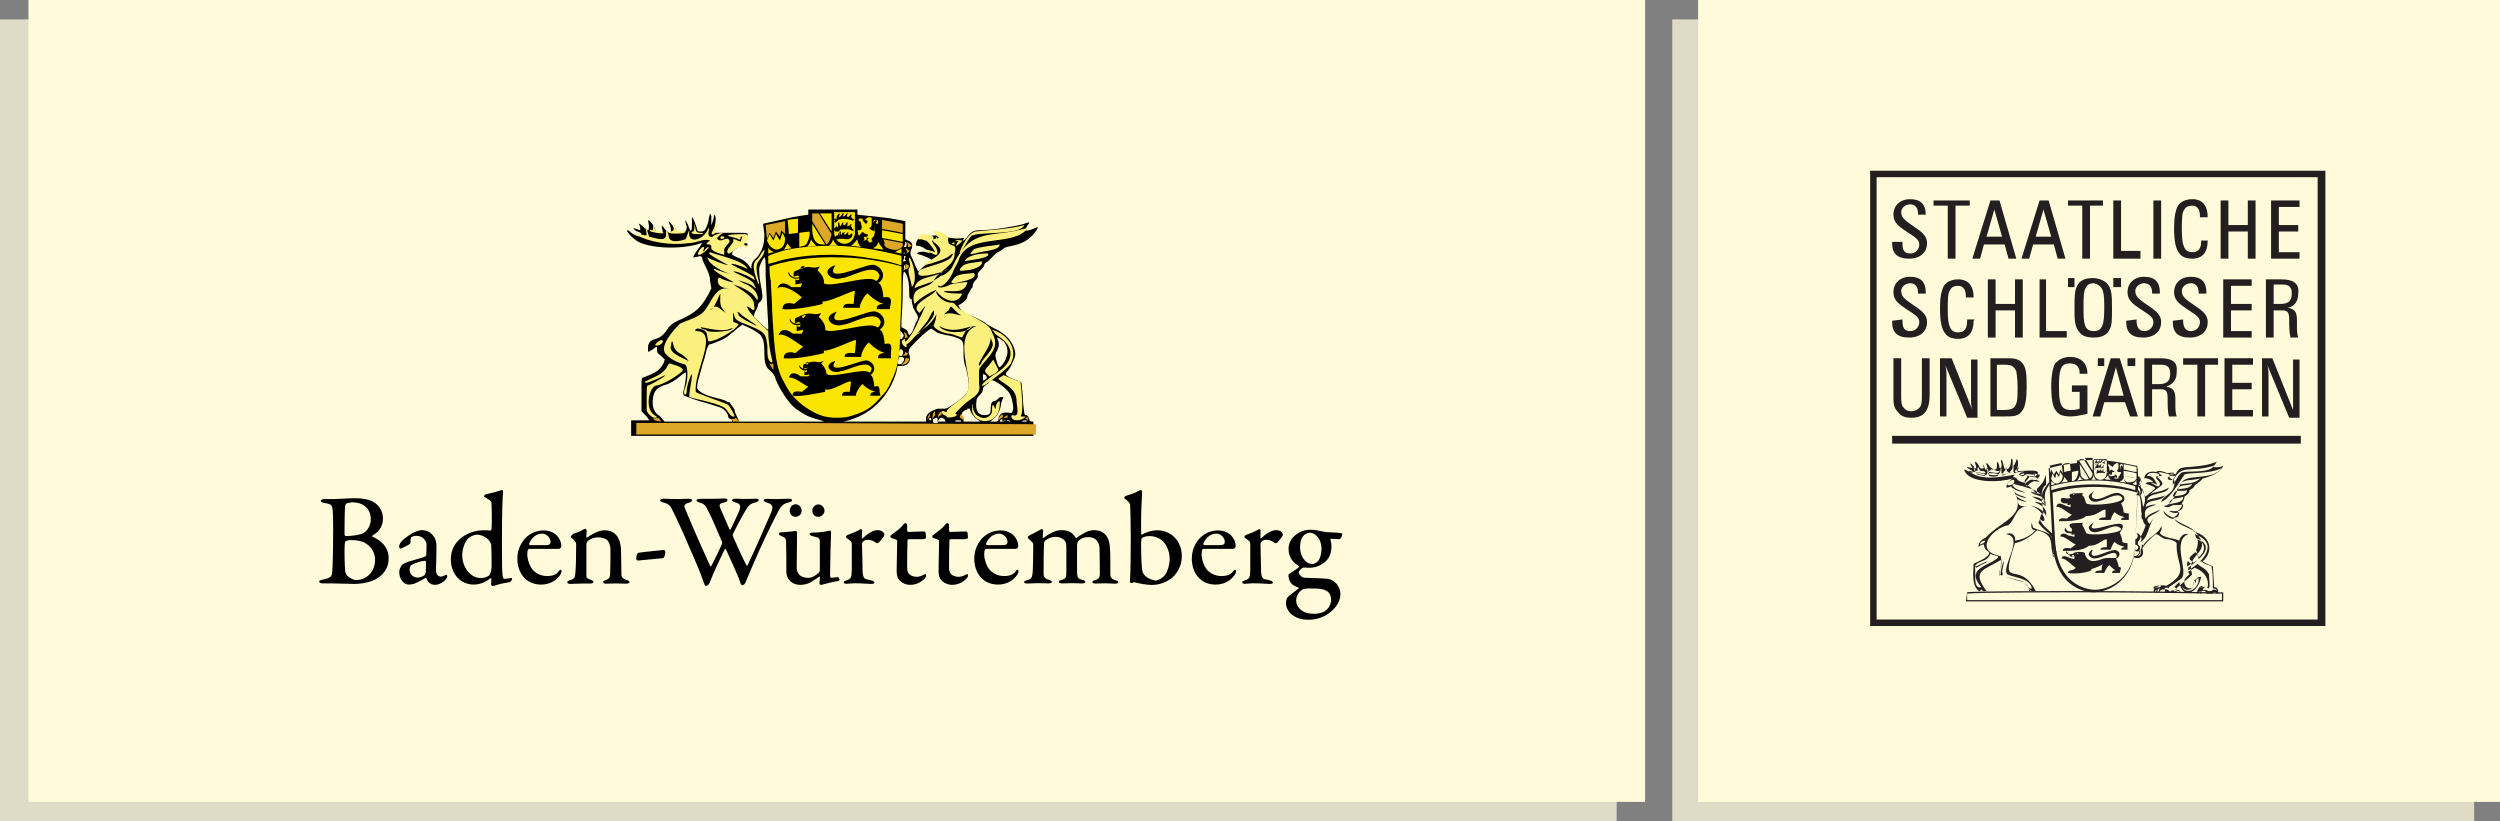 <?xml version="1.0" encoding="UTF-8"?><svg id="Ebene_2" xmlns="http://www.w3.org/2000/svg" viewBox="0 0 193.3 63.5"><rect x="0" y="0" width="193.3" height="63.5" fill="#808080" stroke="none"/><defs><style>.cls-1{fill:none;}.cls-1,.cls-2,.cls-3,.cls-4,.cls-5,.cls-6,.cls-7,.cls-8,.cls-9{stroke-width:0px;}.cls-2{fill-rule:evenodd;}.cls-2,.cls-4{fill:#231f20;}.cls-5{fill:#dda727;}.cls-6{fill:#dfdbc6;}.cls-7{fill:#fffbda;}.cls-8{fill:#fbf07e;}.cls-9{fill:#fbe400;}</style></defs><g id="Ebene_2-2"><polyline class="cls-6" points="125 1.5 125 63.5 0 63.5 0 1.5"/><polyline class="cls-7" points="127.2 0 127.2 62 2.2 62 2.2 0"/><path class="cls-3" d="M79.9,32.6c-.2,0-.3-.03-.3-.1,0-.1-.1-.3-.2-.4h-.1c-.1,0-.1-.1-.2-1,0-.6-.1-1.2-.1-1.3,0-.3-.1-.3-.4-.4-.4-.1-.7-.3-.8-.4-.07-.07-.03-.17.1-.3.1-.1.3-.4.4-.7.2-.4.2-.5.2-.7-.1-.8-.7-1.5-1.6-1.9-.2-.1-.6-.3-.8-.5-.2-.1-.6-.3-.8-.4-.6-.2-.9-.4-1.1-.7l-.1-.2.2-.1c.3-.2.5-.4.5-.6,0-.1.1-.2.2-.4s.2-.3.2-.3c0-.2.07-.37.2-.5.1-.1.2-.2.2-.3v-.2c0-.1.1-.2.2-.3.1-.1.3-.3.3-.4s.1-.2.3-.3c.1-.1.2-.2.3-.3.1-.1.2-.2.3-.3.1-.1.4-.2.5-.3.2-.2.3-.2.8-.3.8-.2,1.2-.4,1.7-1,.3-.4.3-.5.1-.4-.2.1-.7.3-.8.2,0,0,0-.1.1-.3.1-.1.2-.3.2-.3,0,0-.2,0-.4.1-.6.2-2.5.5-3.4.5-.5,0-.7.1-1,.5-.1.2-.3.3-.3.3-.07,0-.07-.03,0-.1.07-.07.03-.1-.1-.1-.3.1-1,0-1.4-.1-.2-.1-.4-.1-.6-.1-.1,0-.4,0-.7.1-.3,0-.5,0-.6.1-.2.1-.4.6-.2.6s.5.1.7.3c.3.2.3.3,0,.2-.2-.1-.7,0-.7.1,0,0,.2.1.3.1.5.2.8.3.8.4s-.1.2-.3.3c-.2.1-.5.4-.6.5l-.1.1-.2-.4c-.3-.8-.4-.8-.4-1,0-.1,0-.2.1-.4.1-.3,0-.5-.3-.6l-.2-.1v-1.4s-.9-.2-1.8-.3-1.9-.2-1.9-.2v-.4h-3.8v.4c-.9.1-1.7.3-2.6.5l-.9.2.1.8c0,.53-.07.93-.2,1.2-.1.2-.3.6-.5.7-.2.2-.3.4-.3.6v.2l-.3-.4c-.3-.3-.5-.4-.8-.5-.4-.2-.5-.2-.3-.5.2-.2.5-.4.8-.4s.3,0,.3-.1,0-.1-.2-.1-.2-.1,0-.2.3-.3.2-.5c0-.1-.1-.1-.7-.1h-2l.1-.3c.1-.3.2-.8.1-1,0-.1-.1-.1-.1,0,0,.2-.2.8-.3.9l.1.1v-1l-.1-.2-.1.4c0,.2-.1.5-.2.7-.07.2-.2.3-.4.3s-.3,0-.3-.2c-.1-.3-.3-.9-.4-.9v.5c0,.7-.1.7-.3.1-.1-.2-.2-.4-.2-.4v.1s0,.2.1.4c0,.3-.1.5-.4.5-.2,0-.3,0-.4-.2-.1-.2-.6-.7-.6-.7,0,0,0,.1.1.3.2.6,0,.8-.4.3-.2-.3-.3-.3-.2,0,0,.1.1.2,0,.3s-.1,0-.2,0c-.2,0-.3-.1-.4-.4-.2-.4-.5-.7-.5-.5.1.2.1.7,0,.7,0,0-.2-.1-.4-.3-.2-.2-.3-.2-.3-.2,0,0,.1.2.1.3v.2l-.3-.1c-.2-.07-.27-.07-.2,0,.1.1.2.2.3.2.3.1.3.2.3.3,0,.2-.6,0-.9-.3-.1-.1-.2-.1-.2-.1-.1.1.4.6.7.8.9.6,3.2.7,4.7.3.2-.1.4-.1.4-.1,0,0-.1.1-.2.3-.2.2-.5.7-.5.8,0,0,.2,0,.5-.1.13,0,.2.07.2.2,0,.1.2.5.3.7s.3.6.3,1l.1.6-.2.4c-.6,1.1-1,1.5-2.4,2.1-.4.2-.5.3-.7.5-.3.5-.6.8-1,.9s-.6.3-.6.7c0,.3,0,.4.2.2.1,0,.2-.1.3-.2l.2-.1v.2c0,.2,0,.3.3.5l.3.3-.1.3c-.3.5-.5.7-1.6,1.1-.1,0-.1.2-.1,1.3v1.3l.3.3c.2.2.3.4.3.4h-1.4v1.2h31.1v-1.1h0ZM79.4,32.6h-.4s.1-.1.2-.1.2,0,.2.1ZM77.8,32.5c.2,0,.3,0,.3.1,0,0-.1,0-.3-.1-.2.1-.3.1-.3.1.1-.1.2-.1.3-.1ZM77.9,31.9c-.3,0-.4,0-.5.1-.1.1-.2.2-.2.4s-.1.2-.3.2h-.4c.1,0,.2-.1.3-.2.3-.2.6-.8.6-1.2,0-.1.1-.2.1-.3l.1-.2h-.2c-.1,0-.2.1-.3.2-.1.1-.2.1-.2.1-.2,0-.3.2-.3.6s-.1.5-.5.5c-.5,0-.7-.4-.6-1.1,0-.2.1-.3.3-.5.13-.13.2-.27.2-.4s.07-.23.2-.3c.1-.1.3-.2.3-.3.07-.07.13-.1.2-.1.1,0,.3.1.6.3.7.5.9.8,1,1.5.1.4,0,.7-.1.7.1.1-.1,0-.3,0h0ZM77.5,32.6h-.2c0-.1.1-.2.2-.2h0v.2ZM74.4,32.2c-.07-.07-.07-.17,0-.3.1-.1.2-.2.3-.2s.1-.1.1-.1h.2c0,.2.2.5.4.7.1.1.3.2.4.3h-1.3v-.1c0-.2,0-.3-.1-.3ZM74.3,32.6h-.4c-.1,0-.1-.1.1-.1h.1c.1,0,.3,0,.2.1h0ZM77.2,26.4c-.1-.2-.1-.3-.1-.3h0c.1,0,.4.2.5.3.2.2.3.5.3.8s-.2.8-.4,1l-.2.2c-.1,0-.2-.3-.3-.7-.07-.2-.03-.4.1-.6.13-.27.17-.5.1-.7h0ZM76.2,29c.07.07.1.13.1.2,0,.1-.1.1-.2.2h-.1v-.2c0-.2,0-.3.1-.3,0,.07.03.1.1.1h0ZM72.2,32.4c.07-.07.13-.1.2-.1s.1.07.1.2v.2h-.3c-.1-.1-.1-.3,0-.3ZM71.6,32.4v.2h-6.4c.4-.1.5-.1.7-.2,1.6-.5,2.9-1.9,3.4-3.6l.1-.5h.3c.5,0,.8-.4.6-.9-.1-.2,0-.3,0-.4.1-.2,1-1.1,1.4-1.4l.3-.2.3.2c.2.2.5.2.8.3.7.1,1.2.3,1.3.5.1.1.1.4.1.8,0,.5,0,.8.2,1.3.2.8.3,1.5.1,1.8-.1.2-.6.7-1.3,1.1-.3.2-.4.2-.5.2h-.5c-.6.2-.9.4-.9.8h0ZM71.8,32.4c0-.1.1-.1,0,0,.1-.1.2-.1.2,0v.1c-.07,0-.13-.03-.2-.1q-.07.07,0,0ZM50.9,32.1c-.4-.3-.5-.8-.4-1.4.1-.5.3-.7.8-.9.4-.1.8-.3,1.4-.8.1-.1.3-.2.3-.2.1,0,0,.8-.1,1.2s-.1.5,0,.6c.1,0,.7.3,1.5.5,1.3.4,1.4.4,1.6.6.1.1.3.3.3.5,0,.1.1.2.2.2s.1.1.1.2h-5.2l-.1-.1c-.1-.1-.3-.4-.4-.4h0ZM56.8,31.7c-.1-.2-.2-.3-.4-.6h-.1c-.1-.1-.4-.2-.8-.3-.9-.2-1.5-.5-1.6-.8,0-.1,0-.4.2-1,.1-.4.3-1.1.4-1.4.2-.9.3-1,.5-1,.3-.1,1.1-.4,1.4-.7.1-.1.4-.3.6-.5l.4-.3.2.1c.5.2,1,.5,1.2.7.2.3.3.5.3,1.3,0,.9.1,1.2.5,1.5.1.1.2.2.3.4.2.7.9,1.8,1.4,2.3.3.3,1.1.8,1.5.9.2.1.8.2.9.3h-6.6c.1-.1-.3-.6-.3-.9h0ZM58.8,21.9c-.1-.5-.1-1-.1-1.1,0-.3.3-.8.4-.9.1,0,.1.4.1,1.4.1,2.3.2,3.6.2,3.9v.3c-.1,0-1-.9-1.1-1,0-.1,0-.2.1-.4s.2-.4.2-.5.1-.2.2-.3c.2-.2.2-.4,0-1.4h0ZM69.4,28.1c0-.2.1-.3.1-.5h.2c.2,0,.3.2.1.4-.1.2-.3.2-.4.1h0ZM69.8,27.4c-.1.2-.1.1-.3.1,0-.2,0-.3.1-.5h0c.2,0,.3.2.2.4h0ZM69.6,26.2v-.6h0c.1,0,.1.1.2.2s.1.2,0,.3c-.1.2-.2.1-.2.1ZM72.7,32.3h0c.2,0,.4.1.4.3h-.6s.1-.2.2-.3ZM70,18.7c.1,0,.1.1.1.2s0,.2-.1.2h-.1c0-.1.1-.2.1-.4h0ZM69.9,19.5h0s.1.1,0,.1h-.1c.1,0,.1-.1.1-.1h0ZM69.9,19.8h0c.13,0,.17.03.1.1-.07.07-.07.13,0,.2.07.07.03.1-.1.1h-.1c.1-.1.1-.3.1-.4h0ZM69.9,20.5h0c.1,0,.1.1.1.2,0,0,0,.1-.1.1v-.3h0ZM69.9,21s.1-.1,0,0h0c.2.1.4.7.4,1.5,0,.4,0,.6.1.6s.1.1.1.2.1.4.1.5c.1.1.2.4.3.5.1.2.1.3,0,.5-.1.1-.2.5-.3.7-.1.3-.3.4-.3.4,0,0-.1-.1-.1-.2s-.1-.2-.3-.3l-.2-.1v-.5c0-.2.1-1.2.1-2.2,0-.7,0-1.5.1-1.6h0Z"/><rect class="cls-6" x="129.3" y="1.5" width="62" height="62"/><rect class="cls-7" x="131.3" width="62" height="62"/><path class="cls-4" d="M179.8,48.4h-35.2V13.2h35.2v35.2h0ZM145.1,47.9h34.1V13.7h-34.1v34.2h0Z"/><polygon class="cls-2" points="146.3 33.7 177.9 33.7 177.9 34.3 146.3 34.3 146.3 33.7"/><path class="cls-2" d="M176.4,21.6h-1.2v4.5h.6v-2.1h.7c.4,0,.5.2.5.7s0,1,.1,1.4h.6c-.1-.3-.1-.6-.1-.9v-.4c0-.6-.1-.9-.7-1,.5-.1.8-.5.8-1.1.1-.8-.4-1.1-1.3-1.1h0ZM175.8,23.5v-1.5h.7c.5,0,.7.2.7.7,0,.6-.3.8-.9.8h-.5Z"/><path class="cls-2" d="M167,27.7h-1.2v4.5h.6v-2.1h.7c.4,0,.5.2.5.7s0,1,.1,1.4h.6c-.1-.3-.1-.6-.1-.9v-.4c0-.6-.1-.9-.7-1,.5-.2.8-.5.8-1.1.1-.8-.3-1.1-1.3-1.1h0ZM166.4,29.7v-1.5h.7c.5,0,.7.2.7.7,0,.6-.3.8-.9.8h-.5Z"/><path class="cls-2" d="M153.9,32.2h1.1c.7,0,1.1,0,1.4-.5.2-.3.3-.9.3-1.7,0-1,0-1.6-.4-2-.3-.3-.7-.3-1.3-.3h-1.1v4.5h0ZM154.4,31.7v-3.5h.6c.5,0,.7.1.9.5,0,.1.1.5.1,1.2,0,.8,0,1.2-.2,1.5-.1.2-.4.3-.8.3.1,0-.6,0-.6,0Z"/><path class="cls-2" d="M163.3,23.9c0-1,0-1.6-.4-2-.2-.2-.6-.4-1.1-.4-.6,0-1,.2-1.2.6s-.2.9-.2,1.7c0,.9,0,1.5.4,1.9.2.3.6.4,1.1.4.6,0,1-.2,1.2-.6.2-.3.2-.8.2-1.6h0ZM162.7,23.8c0,1.2-.1,1.8-.8,1.8-.3,0-.6-.1-.7-.5-.1-.3-.1-.7-.1-1.4s0-1.2.2-1.5c.1-.2.3-.3.6-.3.8.2.8.8.8,1.9h0Z"/><polygon class="cls-2" points="164.5 28.3 165.1 28.3 165.1 27.7 164.5 27.7 164.5 28.3"/><polygon class="cls-2" points="162.2 28.3 162.7 28.3 162.7 27.7 162.2 27.7 162.2 28.3"/><path class="cls-2" d="M177.3,31.7l-1.6-4h-.8v4.5h.5v-3.2c0-.2,0-.5-.1-.8l1.7,4.1h.8v-4.5h-.5v3.9h0Z"/><polygon class="cls-2" points="172 32.2 174.2 32.2 174.2 31.7 172.6 31.7 172.6 30.1 174.1 30.1 174.1 29.6 172.6 29.6 172.6 28.2 174.2 28.2 174.2 27.7 172 27.7 172 32.2"/><polygon class="cls-2" points="169.9 32.2 170.5 32.2 170.5 28.2 171.5 28.2 171.5 27.7 168.8 27.7 168.8 28.2 169.9 28.2 169.9 32.2"/><path class="cls-2" d="M164.7,32.2h.6l-1.4-4.5h-.7l-1.4,4.5h.6l.3-1.1h1.6l.4,1.1h0ZM163,30.6l.6-2.2.6,2.2h-1.2Z"/><path class="cls-2" d="M160.8,28.9h.6c0-.8-.5-1.3-1.3-1.3-.6,0-.9.2-1.2.5-.2.4-.3,1-.3,1.7,0,1,.1,1.7.4,2,.2.3.6.4,1.1.4.4,0,.8-.1,1.3-.2v-2.2h-1.2v.5h.6v1.3c-.3.1-.5.1-.7.1-.8,0-.9-.6-.9-1.8s.1-1.8.8-1.8c.6,0,.8.3.8.8h0Z"/><path class="cls-2" d="M152.5,31.7l-1.6-4h-.9v4.5h.5v-3.2c0-.2,0-.5-.1-.8l1.7,4.1h.8v-4.5h-.5v3.2c0,.1,0,.4.1.7h0Z"/><path class="cls-2" d="M147,27.7h-.6v2.9c0,.5,0,.9.3,1.2.3.4.6.5,1.1.5,1,0,1.4-.6,1.4-1.8v-2.8h-.6v2.9c0,.3,0,.6-.1.8s-.4.4-.7.4-.5-.1-.7-.4c-.1-.2-.1-.5-.1-.8v-2.9h0Z"/><polygon class="cls-2" points="171.9 26.1 174.1 26.1 174.1 25.6 172.5 25.6 172.5 24 174.1 24 174.1 23.5 172.5 23.5 172.5 22.1 174.1 22.1 174.1 21.6 171.9 21.6 171.9 26.1"/><path class="cls-2" d="M168,24.8v.1c0,.8.4,1.2,1.3,1.2s1.4-.5,1.4-1.2c0-.5-.3-.8-.9-1.2-.7-.5-1.1-.7-1.1-1.2,0-.3.3-.6.7-.6s.6.3.6.7v.1h.6v-.1c0-.8-.4-1.2-1.2-1.2s-1.3.5-1.3,1.2c0,.6.4.9,1,1.3s1,.6,1,1-.3.7-.7.7-.6-.3-.6-.8v-.1l-.8.1h0Z"/><path class="cls-2" d="M164.4,24.8v.1c0,.8.4,1.2,1.3,1.2s1.4-.5,1.4-1.2c0-.5-.3-.8-.9-1.2-.7-.5-1.1-.7-1.1-1.2,0-.3.3-.6.7-.6s.6.3.6.7v.1h.6v-.1c0-.8-.4-1.2-1.2-1.2s-1.3.5-1.3,1.2c0,.6.4.9,1,1.3s1,.6,1,1-.3.7-.7.7-.6-.3-.6-.8v-.1l-.8.1h0Z"/><polygon class="cls-2" points="163.4 22.2 164 22.2 164 21.5 163.4 21.5 163.4 22.2"/><polygon class="cls-2" points="159.9 22.2 160.4 22.2 160.4 21.5 159.9 21.5 159.9 22.2"/><polygon class="cls-2" points="157.7 26.1 159.8 26.1 159.8 25.6 158.2 25.6 158.2 21.6 157.7 21.6 157.7 26.1"/><polygon class="cls-2" points="153.7 26.1 154.3 26.1 154.3 24 155.8 24 155.8 26.1 156.4 26.1 156.4 21.6 155.8 21.6 155.8 23.5 154.3 23.5 154.3 21.6 153.7 21.6 153.7 26.1"/><path class="cls-2" d="M152.7,24.7h-.6v.1c0,.6-.2.9-.7.9-.6,0-.8-.5-.8-1.7,0-.8,0-1.4.2-1.6.1-.2.3-.3.6-.3.4,0,.6.3.6.8v.1h.6c0-.9-.4-1.4-1.2-1.4-.5,0-.9.2-1.1.5-.2.4-.3.9-.3,1.7,0,1,.1,1.7.5,2.1.2.2.5.3.9.3.8,0,1.2-.5,1.2-1.4l.1-.1h0Z"/><path class="cls-2" d="M146.3,24.8v.1c0,.8.4,1.2,1.3,1.2s1.4-.5,1.4-1.2c0-.5-.3-.8-.9-1.2-.7-.5-1.1-.7-1.1-1.2,0-.3.3-.6.7-.6s.6.3.6.7v.1h.6v-.1c0-.8-.4-1.2-1.2-1.2s-1.3.5-1.3,1.2c0,.6.4.9,1,1.3s1,.6,1,1-.3.7-.7.7c-.5,0-.6-.3-.6-.8v-.1l-.8.1h0Z"/><path class="cls-2" d="M155.3,20h.6l-1.3-4.5h-.7l-1.4,4.5h.6l.3-1.1h1.6l.3,1.1h0ZM153.6,18.3l.6-2.1.6,2.1h-1.2Z"/><polygon class="cls-2" points="175.6 20 177.8 20 177.8 19.5 176.2 19.5 176.2 17.9 177.7 17.9 177.7 17.4 176.2 17.4 176.2 16 177.8 16 177.8 15.5 175.6 15.5 175.6 20"/><polygon class="cls-2" points="171.7 20 172.3 20 172.3 17.9 173.8 17.9 173.8 20 174.4 20 174.4 15.5 173.8 15.5 173.8 17.4 172.3 17.4 172.3 15.5 171.7 15.5 171.7 20"/><path class="cls-2" d="M170.8,18.6h-.6c0,.6-.2.9-.7.9-.6,0-.8-.5-.8-1.7,0-.8,0-1.4.2-1.6.1-.2.3-.3.6-.3.4,0,.6.3.6.8v.1h.6c0-.9-.4-1.4-1.2-1.4-.5,0-.9.2-1.1.5-.2.4-.3.9-.3,1.7,0,1,.1,1.7.5,2.1.2.2.5.3.9.3.8,0,1.2-.5,1.2-1.4h.1Z"/><polygon class="cls-2" points="166.5 20 167.1 20 167.1 15.5 166.5 15.5 166.5 20"/><polygon class="cls-2" points="163.4 20 165.5 20 165.5 19.4 164 19.4 164 15.5 163.4 15.5 163.4 20"/><polygon class="cls-2" points="161 20 161.6 20 161.6 15.9 162.6 15.9 162.6 15.5 159.9 15.5 159.9 15.9 161 15.9 161 20"/><path class="cls-2" d="M159.1,20h.6l-1.3-4.5h-.7l-1.4,4.5h.6l.3-1.1h1.6l.3,1.1h0ZM157.4,18.3l.6-2.1.6,2.1h-1.2Z"/><polygon class="cls-2" points="150.6 20 151.2 20 151.2 15.9 152.3 15.9 152.3 15.5 149.5 15.5 149.5 15.9 150.6 15.9 150.6 20"/><path class="cls-2" d="M146.3,18.7v.1c0,.8.4,1.2,1.3,1.2s1.4-.5,1.4-1.2c0-.5-.3-.8-.9-1.2-.7-.5-1.1-.7-1.1-1.2,0-.3.3-.6.7-.6s.6.3.6.7v.1h.6c0-.8-.4-1.2-1.2-1.2s-1.3.5-1.3,1.2c0,.6.4.9,1,1.3s1,.6,1,1-.3.7-.7.7c-.5,0-.6-.3-.6-.8v-.1h-.8Z"/><path id="Hirsch_reduced" class="cls-2" d="M158.8,41.8c0,.6.1,1.1.3,1.5h0c-1-.7.2-1.9-1.6-2.3-.2.2-.8.8-1.7,1-1.3,3.9.3,1.1,1.6,3.7h-.4l-.2-.3c0-.2-.3-.3-.3-.4-.1-.1-1.7-.4-1.9-.6,0-.2.2-.9.1-1.1-1.3.8-2.3.8-1.1,2.4h-.6c-.6-.5-.4-1.5-.4-2.1.1-.1,1.3-.5,1.2-.9-.1-.1-.4-.2-.4-.6-.3,0-.4.2-.4.2-.1-.4.4-.7.5-.7,1.4-1.5,3.5-1.7,2-4-.8.4-.1-.5.1-.6-.9.3-3.3.4-3.7-.6-.1-.2.2,0,.2,0,.3.1.5.3.4,0-.4-.2-.7-.4,0-.2-.3-.6-.1-.4.2,0h.1c0-.2-.1-.4-.1-.5.2,0,.4.5.4.5.5.1.2-.1.2-.3.1.1.2.4.2.4.4.1,0-.4.1-.5.1,0,.4.5.4.5.5.1.4-.2.4-.6.2.1.2.5.2.5.3,0,.1-.6.1-.6.2-.2.2.8.4.7.4,0,.4-.7.4-.8.2-.2.1.8.1.7,0,0,.2-.3.3-.6,0-.2.1,0,.1,0,.1,0,0,.8-.1.8.4.1,2.4-.3,1.4.5.3,0,.3.3-.1.2-.2-.1-.5.2-.6.3-.2.1.4.2.4.3.2.2.4.4.5.5v-.4c.6-.6.5-.6.7-1.1v.8c-.6.3-.2,1.8-.2,2.2-.3,0-.2.5-.4.7.1.2.6.7.8.8l.4.6h0ZM157.4,36.6c-.1.1-.1.2-.1.3,0-.1-.3-.1-.4-.1.1.2-.6.5-.2.8.1,0,.2-.3.6-.4.1,0,.4.1.4,0-.5-.1.1-.3,0-.5-.1,0-.4-.1-.5,0-.2,0-.4-.1-.6,0,.2.1.6.2.7.2-.1-.2,0-.3.1-.3ZM156.2,36.7c.1.1.4,0,.3-.1,0,0-.2,0-.3.1ZM155.7,37.1c-.3,0-.4.2-.5.4.2.1.7-.1.5-.4ZM156.6,36.7c-.2.2-.3.1-.5,0,.1-.2.3-.2.4-.2,0-.1-.6,0-.7.1-.2-.1-.1-.2-.1-.7-.1.6-.5.8-.9.8-.1-.2,0-.4-.1-.6,0,.7-.3.7-.9.6,0-.1-.1-.6-.2-.5.3.8-.4.5-.8.4-.1-.2-.1-.4-.2-.6,0,.2.1.5.1.5-.2,0-.4-.1-.5-.1.9.8,2.4.5,3.6.3h0c-.1.1-.2.2-.1.2.13,0,.23.07.3.2.2.2.6.2.7.3-.5-.3.4-.5-.1-.7h0ZM155.8,36.4c0,.2.1.1.2.1,0-.2.1-.3.1-.5,0,.2-.2.3-.3.4h0ZM155.5,36.5c-.4.1-.3-.2-.4-.4,0,.3-.1.3-.2.4v.1c.3,0,.5,0,.6-.1h0ZM154.8,36.6c-.1.3.3.1.4,0h-.4ZM154.6,36.4c-.3.1-.6-.2-.7-.3.1.2.1.3-.2.3,0,.07.03.1.1.1.3,0,.8.2.8-.1h0ZM153.8,36.8c.8.2,1.1-.3-.1-.2.1.1.1.2.1.2ZM153.1,36.4c-.1-.2-.2-.5-.2,0h-.2s0,.1.1.1.5.1.7.1v-.1c-.1-.1-.3-.1-.4-.1h0ZM152.8,36.5c0,.07.03.13.1.2.2,0,.4.1.6.1v-.1c-.1-.1-.5-.1-.7-.2h0ZM158.5,37.4v-.2c-.7.9-.8,1.1-.3,1.9-.2-.9-.1-1.1.3-1.7ZM156.7,37.7c-.2-.1-.8-.2-1-.3l-.1.1c.2.4.7.4,1,.6-.5-.1-.8-.2-1-.4.1.6.8.6,1.1.8-.2,0-.6-.1-.9-.3.2.4.8.5.9.6-.2,0-.5-.1-.7-.2,0,.6.3.5.7.6-.8-.1-.9,1-1.4,1.4-1.2.2-2.8,2-.6,2.4.2.9-.2,1-.1,1.5.1,0,.1-.2.1-.3s.1-.5.2-.8c.1,0-.1.7-.1.8,0,0,.1.2,0,.3.5.2,1.6.5,1.7.5.1.2.3.3.4.5h.2c-.1-.8-1.3-.8-1.9-1.1-.5-.6,1.4-2.9-.1-3.1.4-.2.8.1.7.5.8-.1,1.3-.5,1.6-.8-.3,0-.4-.2-.3-.6,0,.1.1.4.1.4.8.4,1.5.2,1.6,1.3,0,.4-.1.8.2.8,0-.5-.2-1-.2-1.5-.3-.4-.9-.7-1.1-1.3.7.7.4-.7-.7-1,.7.1,1.1.5,1.2.8.1-.6-.3-.8-.9-1.1.4,0,.8.2.9.4-.1-.4-.5-.5-1.1-.8.5,0,.8.2,1,.4-.1-.6-.8-.4-1.1-.8.3.1.7.2.8.2-.4-.3-.7-.4-1.1-.5h0ZM153.5,41.8c-.2,0-.4.1-.4.3,0,0,.4-.1.4-.3ZM153.1,45.7h.2c0-.1-.1-.2-.2,0h0ZM153.9,42.8c-.2.7-1,.5-1.2,1,.2,0,.8-.4,1-.4h0c-.1.1-.6.3-.9.5l-.1-.1c.1.4-.2,1.8.5,1.6-1.3-1.5.6-1.6,1.3-2.3,0-.2-.4-.1-.6-.3h0ZM156.9,45.7h.2c-.07-.07-.17-.1-.3-.1.1,0,.1.1.1.1h0ZM158.9,43.1c0-.2-.1-.3-.2-.2,0,.1.1.2.2.2Z"/><path id="Schild" class="cls-4" d="M165.2,39.7l-.1,2.4c-.1,3-2.3,3.7-3.2,3.7-.3,0-3-.1-3.2-3.9l-.3-5.7h.1c.2-.1,1.1-.3,2.1-.4v-.2h0c.4,0,1.9-.1,2.2,0h0c1,.1,1.8.3,2.3.4h.1c.2,0,.1,2.2,0,3.7h0ZM158.7,38.1l.2,3.7c.2,3.7,2.8,3.8,3.1,3.8.8,0,3-.6,3.1-3.6l.2-3.9c-2-.6-4.7-.6-6.6,0h0ZM158.6,37.6v.3c1.9-.6,4.6-.6,6.5,0v-.3c-1.8-.6-4.5-.6-6.5,0ZM158.9,37.4h0c-.1,0-.2-.1-.3-.2v.3c.1,0,.2,0,.3-.1h0ZM159.9,37.2c-.1,0-.2-.3-.3-.3,0,.1-.1.3-.2.4,0,0,.4,0,.5-.1h0ZM161.1,37.1h0c-.1,0-.2-.1-.3-.3,0,.1-.1.2-.2.4h0c.1-.1.3-.1.5-.1h0ZM162.1,37.1c-.1,0-.2-.2-.2-.4,0,.1-.1.3-.2.4h.4ZM163.2,37.1h0s-.2-.2-.2-.4c0,.1-.2.3-.3.3.1.1.3.1.5.1h0ZM164.4,37.3h0c-.1,0-.2-.3-.2-.4,0,.1-.1.3-.3.3h0c.1.1.3.1.5.1ZM165.2,37.5v-.4s-.1.2-.3.3c.1.1.2.1.3.1ZM159,36.4l.2.3.1-.4.2.3-.1-.8c-.5.1-.9.2-.9.2v.6l.1-.3.2.4.2-.3h0ZM159.5,36.8l-.2-.3-.1.4-.2-.3-.1.4-.2-.4-.1.4c.1.5.8.6.9-.2h0ZM159.6,36.5s.3-.1.5-.1c0,0,0-.4-.1-.6-.1,0-.3,0-.5.1.1,0,.1.4.1.6h0ZM160.2,37.2c.4,0,.5-.6.5-.8,0,0-.2,0-.5.1v.7h0ZM161.5,37s-.6-1-.7-1.1c.1.8,0,.9.3,1.1.1.1.3.1.4,0h0ZM160.8,35.7l.8,1.3c.1-.1.2-.2.2-.4l-.7-1.1h-.3v.2ZM161.8,36.4v-1h-.6l.6,1h0ZM162.4,37.1c.4,0,.5-.4.5-.6v-1h-1v.9c0,.3.1.7.5.7h0ZM162,35.8c0-.1-.1,0,0,0-.1.1,0,.1,0,0,0,.1.1.1,0,0,.1,0,.5-.1.8.1h0c-.1-.1-.1-.2,0-.2-.1-.1-.2.1-.3.1s0-.1.1-.2c-.2-.1-.1.1-.2.1s-.1-.1,0-.2c-.2,0,0,.2-.2.2-.1,0-.1-.1-.1-.2,0,.1-.1.1-.1.3q.07,0,0,0h0ZM162.1,36.6c-.1,0-.1.1,0,0-.1.1,0,.1,0,0q0,.07,0,0c.1,0,.4-.1.7,0h0c-.1-.1,0-.2.1-.2-.2,0-.1.1-.2.1s-.1-.1,0-.2c-.2,0-.1.2-.2.1-.1,0-.1-.1,0-.2-.1,0-.1.2-.2.2s-.1-.1,0-.2c-.2.2-.2.3-.2.4h0ZM162,36.2s-.1.1,0,0c-.1.1,0,.2,0,0,0,.2.1.1,0,0,.1,0,.4-.1.7,0h0c-.1,0-.1-.2,0-.2-.1-.1-.1.1-.2.1s-.1-.1,0-.2h-.1s0,.1-.1.1-.1-.1,0-.2c-.2,0-.1.2-.2.2s-.1-.1,0-.2c0,.2-.1.3-.1.4.1,0,0,0,0,0h0ZM163.8,35.9c0-.1-.1-.1-.2-.1,0,.1.1.1.2.1ZM163.5,35.9h-.1.1l-.1.1h-.1.1c0,.1-.1.1-.1.1-.1-.1,0-.1-.1-.1,0,0-.1,0-.1-.1h-.1v.1c.1.1.1.3.1.4s-.1.1-.1.1h-.1s0,.1.1,0c.07,0,.1-.03.1-.1l.2-.1c0,.1.2.1.2.2h-.2v.2h-.1s-.1-.1-.1,0c-.1,0,0,.1.1.1,0,.1.1,0,.1,0h.2v-.1h.1s.1.1.1.2-.1,0-.1,0h-.1v.1h.3v-.1c0-.1.1-.1.1-.1v-.1l.1-.1c0-.1-.1-.5,0-.6h.1v.1s.1-.1,0-.2c0-.1-.2,0-.2.1s.1.5.1.5h-.2s-.1,0-.1-.1.1-.1.1-.2v-.3c-.1,0-.2-.1-.3,0h0ZM164.2,36.8c0,.2.1.5.4.5s.5-.1.6-.3l-1-.2ZM164.2,36.8s.7.1,1,.2v-.4c-.3-.1-1-.2-1-.2v.4ZM164.2,36.3c.1,0,.8.2,1,.2v-.4c-.4-.1-.9-.2-1-.2v.4h0Z"/><g id="Löwen"><path class="cls-4" d="M160.1,38.5h0c-.4-.5.7-.3,1-.4,0,0-.1,0-.1.2.2.1.2.4.3.6.2.3,3.4,0,2.7-.5-.5-.5-2.2,1.1-2.5,0,0-.2.4-.4.4-.4,0,0-.3.3-.1.5.6.4,1.6-.7,2.2-.3.4.2.3.6,0,.7.1.2.2.5.2.7,0,0,.1.1.4.1v.5h-.6c0-.2.3-.2.3-.2-.2-.1-.5-.1-.8-.4-.2.2-.3.6-.3.6h-.9c0-.1.1-.2.5-.2v-.6c-.4,0-.6.5-1.5.5-.4.4-1.5.4-2.1.4,0-.1,0-.3.6-.2l.4-.3c-.3-.1-.9-.7-1.2-.6.1-.6.7,0,1.1,0v-.2c-.2.1-.3,0-.3-.1.1.1.1,0,.1,0-.4.1-.7-.1-.5-.4.4,0,.4.1.7,0,.1.1.1,0,0,0h0ZM160.3,38.2c0,.2.1,0,.1,0h-.1Z"/><path class="cls-4" d="M160.1,40.8h0c-.4-.5.7-.3,1-.4,0,0-.1,0-.1.2.1.1.2.4.3.6.2.3,3.3,0,2.6-.4-.5-.5-2.1,1-2.4,0,0-.2.4-.4.4-.4-1.1,1.4,3.3-1,2,.8.1.2.2.5.2.7,0,0,.1.1.4.1v.5h-.5c0-.2.3-.2.3-.2-.2-.1-.5-.1-.8-.4-.2.2-.3.6-.3.6h-.8c0-.1.1-.2.5-.2v-.6c-.4,0-.6.5-1.4.5-.4.4-1.5.4-2,.4,0-.1,0-.3.6-.2l.4-.3c-.3-.1-.9-.7-1.2-.6,0-.3.4-.3.6-.1.1,0,.4.1.5.1v-.2c-.2.1-.3,0-.3-.1.1.1.1,0,.1,0-.4.1-.7-.1-.5-.4.1.2.1.3.5.3,0-.2,0-.3-.1-.3h0ZM160.4,40.5s0,.1,0,0h.1-.1Z"/><path id="löwe_reduced" class="cls-4" d="M160.4,43h0c-.5-.4.9-.4.8-.2.2.8.9.6,1.4.4.6-.2,1.3.2,1-.4-.4-.3-1.7.9-2.1.1,0-.2.2-.4.3-.4-.5,1.2,1.6-.3,1.9.1.3.1.2.5-.1.6,0,0,.2.3.2.6l.2.1-.1.4h-.6c0-.2.2-.2.3-.2-.1,0-.3-.2-.5-.4-.2.1-.4.6-.4.6h-.7c0-.1.1-.2.5-.2,0-.1,0-.4.1-.5-.1.1-.5.3-.9.4v.1c-.4.2-1.3.3-1.8.2,0-.3.4-.1.6-.4-.1,0-.8-.8-1.1-.7.1-.5.7.1,1,0v-.2c-.1.1-.2.1-.2-.1.1.1.1,0,.1-.1-.2.1-.7.1-.5-.2.2.5.4.5.6.4q.07,0,0,0h0ZM160.6,42.8c0,.1.1,0,.1,0,0-.1-.1,0-.1,0Z"/></g><path id="Greif_reduced" class="cls-2" d="M165.4,37.3s.1,0,.1.1c.2-.2.1-.3-.1-.4.2,0,.2.1,0,.3ZM165.3,37.6v.3c.1,0,.2.2.1.4.1-.1.2-.4-.1-.7.4-.1.2-.2.1-.3.1.2,0,.2-.1.3h0ZM165.6,37.7h0c0,.1.1.4-.1.6.1.2.2.9.2.9.3-.5.1-1.1-.1-1.5h0ZM166.8,37.5c-.1-.1-.5-.2-.6-.2.2,0,.8.6.8.1,0-.3-.5-.4-.2-.6v-.2c-.5-.1-.7,0-.8.2.3,0,.5,0,.8.7ZM166.8,36.8c.1.1.3-.1,0-.2v.2h0ZM167.8,36.7c.1,0,.3,0,.3-.1-.1,0-.3,0-.3.1h0ZM168.2,36.8c-.2,0-.5-.1-.6.2,0,0,.3.4.6-.2ZM168,37.5c.2-.3.4-.7.6-.9.2-.3,2.2.1,2.6-.6-1.9.6-2.5-.2-3.2,1.2v.3h0ZM166.9,36.5c0,.1.3.3.3.3-.1,0-.4,0-.4.1.4.3.4.5.4.5,0,.2-.7.5-.9.8.3-.2.7-.1,1.4-.5-.2.6-1.5.3-1.7,1,.4-.2,1-.2,1.4-.4h0c-.4.6-1.4.2-1.5.9.2-.1.5-.2.8-.2-.2.2-1.1.1-.8,1.1.2-.4.8-.5,1.1-.7-.2.4-1.4.5-.8,1.1.1-.1.2-.3.3-.4h0c-.4.6-.4,1.5-1,1.8,0-.1.2-.2,0-.4,0,.2-.1.3-.2.4v.2c.2.1.2.3.1.5.2-.1.2-.3.2-.5,0,0,.1,0,.1.1.3-.6,1.2-.9,1.4-1.5.1.2,0,.3-.1.5.2.4,1.1.4,1.5.6.1-.3.3-.6.7-.5-1.3.5,0,2.8-.5,3.4-.1.1-1,.7-1,.7v.1h0s-.2-.2-.4.1c.2-.1.4,0,.5.2h.3c0-.1.3-.2.5,0,0-.1-.1-.2-.4-.2.2-.3,1.1-.9,1.3-1.2-.6-1.7,1.8-1.6.2-3.3-.6-.4-1.3-.5-1.6-1-.3.1-.9-.4-.8-.6.2.4,1.2.9,1.2.1-.2.1-.5.1-.8-.1.4,0,1.1.2,1.1-.5-.4.1-.7,0-.9.1-.1.1-.4.2-.6,0,.7.1,1.1-1.5,1.4-1.8.4-.7,2.3-.1,3.1-1.1-1.1.5-2.6.3-2.9.5-.3.4-1.1,1.9-1.8,2.1.2-.6,1.2-.6,1-1.7-.2,0-.5-.2-.3-.4-.4-.1-.7-.2-.9-.2h0ZM165.3,43c.2,0,.3-.4.2-.5,0,.2-.1.4-.2.5ZM166.7,45.3c-.1,0-.2.1-.2.2.1,0,.2-.1.2-.2ZM167,45.4l.1-.1c-.1,0-.3,0-.4.2.1-.1.2-.1.3-.1h0ZM168.6,44.9c.1,1.4,1.5.7,1.4-.2-.3.1-.2.2-.2.4-.1-.1-.1-.2-.1-.2-.2.1-.1.3-.1.4-.2.5-1,.4-1-.4h0ZM170.3,45.3c-.1,0-.3.1-.3.2.1-.1.3,0,.3-.2ZM170.8,45.5c-.2-.1-.3-.2-.5.1.1,0,.4,0,.4.1h.3c.1-.2.4-.1.4,0,0-.2-.2-.2-.3-.2,0-.6,0-1.2-.1-1.7-.2-.1-.6-.2-.8-.4-.1,0-.3.2-.3.2.5.4.6.3.9.8,0,.4.1.8,0,1.1h0ZM169.4,43c-.1.1-.1.2-.1.2,0,.1.2.2.3.3,0,0,.4-.2.4-.3,0,0-.1-.4-.2-.5-.1,0-.3.2-.4.3h0ZM169.2,43.9v.2c1.2-.7,2.4-2.1.5-2.8,0,0,.1.2.1.3,1.7.7.1,1.7-.6,2.3h0ZM170.1,37c-.8.2-1.2,0-1.6.5.5-.2,1.1,0,1.6-.5ZM169.5,37.4c-.4.2-1,0-1.2.5.3-.2,1,0,1.2-.5ZM168.2,38c-.1.1-.2.3-.2.4.2-.1,1.1,0,1.1-.5-.2.1-.7,0-.9.1h0ZM169.2,43.4c-.1-.1-.1.4-.1.4l.3-.2-.2-.2M169.9,41.7c.1.2,0,.7-.1.8.1.3.2.6.2.6.7-.6.4-1.2-.1-1.4h0ZM168.8,38.4c-.4.2-1,0-1.1.6.2-.1,1.2-.1,1.1-.6h0ZM171.9,36c-.2.7-1.6,1-1.6,1-.2.3-.6.5-.6.5,0,.2-.4.4-.4.4,0,.3-.4.5-.4.5,0,.3-.2.5-.2.5.1.3-.3.6-.3.6.1.3-.3.5-.4.5.4.5,1.7.8,1.6,1.1,1.6.4,1.4,1.8.7,2.3.1.1.8.4.8.4,0,.2.1,1.4.1,1.6.4,0,.3.5.3.5h-.1c0-.2-.4-.1-.3,0h-.5c0-.3-.5-.3-.4,0h-.1s0-.2.1-.2c-.2,0-.2.2-.2.2h-.1c-.1-.6.5-.5.8-.5.1-.6-.2-1.2-1-1.5l-.5.3c0,.1.1.2.1.2,0,0-.4.3-.4.5-.1.7.8.8.7.2,0-.2.1-.3.2-.3.1-.2.3-.2.4-.2-.3,1.4-1.5,1.7-1.7.4,0,0-.3.3-.4.4.2,0,.2.3.2.4h-.1c0-.2-.4-.2-.4,0h-.4c.1-.4-.5-.2-.4,0h-.1s0-.2.1-.3c-.2,0-.2.3-.2.3h-.1s0-.2.1-.2c-.2,0-.2.2-.2.2h-.1c0-.3.2-.6.5-.5.2-.1.5,0,.5,0,1.9-1.1.7-1.6.8-3.3-.1-.2-.6-.3-.6-.3-.6,0-.6-.3-1-.4-.3.2-.8.7-1,1-.1.1,0,.2,0,.4,0,.5-.5.5-.7.4v-.1c.1,0,.4,0,.4-.4-.1.1-.3,0-.3,0v-.1c.2.1.4-.3,0-.4v-.4c.3-.1.2-.5,0-.5h0c.1,0,.4.1.4.3.1-.1.4-.8.4-.9-.1-.1-.2-.2-.2-.4-.2-.1-.1-.5-.1-.5-.1-.1,0-1.1-.2-1.4h-.2v-.1c.1,0,.2-.3,0-.3v-.4c.1,0,.1-.2,0-.2v-.1c.2-.1.1-.3,0-.4h0c.3,0,.5.4.3.6.1.1,0,.2,0,.2,0,0,.3.7.4.8.7-.7,1.2-.6,0-1,0-.1.4-.2.6-.1-.1-.2-.6-.4-.7-.3,0-.5.6-.6.9-.5.2-.2.7,0,.9.1.2-.1.5,0,.5-.1l-.1.1c-.1.1.2,0,.2.1,0,0,.2-.4.4-.5.3-.1.8-.1.8-.1,1.1-.1,1.5-.2,2-.4-.1.2-.3.4-.3.4.6.1.8-.1.8-.1h0Z"/><path id="Sockel" class="cls-2" d="M152.1,45.8h0l-.1.7h19.9v-.7h-.1c-.1,0-7.1-.1-9.9-.1s-9.7,0-9.8.1h0ZM161.9,45.8c2.8,0,9.3.1,9.9.1v.5h-19.7v-.5c.7-.1,7.1-.1,9.8-.1h0Z"/><path class="cls-1" d="M70.6,23.8c-.1-.1-.1-.4-.1-.5s0-.2-.1-.2-.1-.3-.1-.6c0-.8-.2-1.4-.3-1.5h-.2s-.1.9-.1,1.8-.1,1.9-.1,2.2v.5l.2.1c.2.1.3.1.3.3,0,.1.1.2.1.2,0,0,.2-.2.3-.5.1-.2.3-.6.3-.7.1-.2.1-.3,0-.5,0-.2-.1-.5-.2-.6h0Z"/><path class="cls-1" d="M72.8,32.3s-.1,0,0,0c-.2,0-.3.2-.3.3h.6c0-.2-.2-.3-.3-.3h0Z"/><path class="cls-1" d="M71.9,32.6h0c0-.13-.03-.2-.1-.2s-.1.03-.1.1v.1c.1,0,.2,0,.2,0Z"/><path class="cls-1" d="M72.4,32.6v-.2c0-.1,0-.2-.1-.2,0,0-.1,0-.2.1s-.1.2-.1.2c.1.1.3.1.4.1h0Z"/><path class="cls-1" d="M77.2,27c-.1.3-.1.4-.1.6.1.4.2.7.3.7l.2-.2c.2-.2.4-.7.4-1s-.1-.6-.3-.8c-.1-.1-.5-.3-.5-.3h0s0,.1.1.3c0,.27-.03.5-.1.7h0Z"/><path class="cls-1" d="M77.2,32.4c0-.1.1-.3.2-.4.1-.1.2-.2.5-.1h.5c.2,0,.2-.3.1-.7-.1-.7-.3-1-1-1.5-.3-.2-.5-.3-.6-.3s-.1,0-.2.1-.2.2-.3.3c-.2.1-.2.2-.2.3s-.2.4-.4.5c-.2.2-.3.3-.3.5-.1.7.1,1.1.6,1.1.4,0,.5-.1.5-.5,0-.3.1-.6.3-.6,0,0,.1-.1.2-.1s.2-.2.3-.2h.2l-.1.2c-.1.1-.1.3-.1.3,0,.3-.3.9-.6,1.2-.1.1-.2.1-.3.2h.4c.13-.07.23-.17.3-.3h0Z"/><path class="cls-1" d="M77.7,32s-.1,0,0,0c-.1.1,0,.1,0,0,0,.1.1.1,0,0,.1,0,0,0,0,0Z"/><path class="cls-1" d="M77.5,32.6v-.2h0c-.1,0-.2.1-.2.2h.2Z"/><path class="cls-1" d="M76.3,29.1s-.1-.1-.1-.2c-.1,0-.1-.1-.1-.1-.1,0-.1.1-.1.3v.2l.2-.1.1-.1h0Z"/><path class="cls-1" d="M73.9,32.6h.4c0-.1-.1-.1-.2-.1l-.2.1q-.07-.07,0,0h0Z"/><path class="cls-1" d="M69.7,27h0q-.07,0,0,0c-.1.2-.1.3-.1.5.2,0,.2.1.3-.1,0-.2-.1-.4-.2-.4h0Z"/><path class="cls-1" d="M53.7,18.4h.2v-.1c0-.1-.1-.1-.2-.1-.2,0-.3,0-.2.1,0,.1.1.1.2.1h0Z"/><path class="cls-1" d="M59.1,19.9c-.1,0-.4.5-.4.9,0,.2,0,.6.1,1.1.2,1,.2,1.2,0,1.3-.1,0-.1.2-.2.3s-.1.3-.2.5-.1.3-.1.4,1,1,1.1,1v-.3c0-.3-.1-1.6-.2-3.9,0-.9,0-1.3-.1-1.3h0Z"/><path class="cls-1" d="M69.8,28.1c.2-.2.2-.4-.1-.4h-.2c0,.2-.1.3-.1.5.2,0,.3,0,.4-.1h0Z"/><path class="cls-1" d="M69.7,25.6s-.1,0,0,0l-.1.6s.1.1.2-.1c.1-.1.1-.2,0-.3,0-.1,0-.2-.1-.2Z"/><path class="cls-1" d="M51.8,18.4c0,.1.1.1.2.2.2,0,.8,0,.9-.1.1-.2,0-.2-.5-.2-.33-.07-.53-.03-.6.1h0Z"/><path class="cls-1" d="M53.2,17.8h0v.1-.1c.1,0,0,0,0,0Z"/><path class="cls-1" d="M50.7,18.4c.5.1.6.1.6,0s-.1-.1-.5-.2h-.4c-.1-.1,0,.1.3.2h0Z"/><path class="cls-1" d="M75.1,32.6h.7c-.1-.1-.3-.1-.4-.3-.2-.2-.4-.5-.4-.7,0-.07-.03-.1-.1-.1h-.1l-.1.1c-.1,0-.2.2-.3.2-.07.13-.07.23,0,.3.1.1.1.2.1.3v.2h.6Z"/><path class="cls-1" d="M53.9,32.6h2.7s0-.2-.1-.2l-.2-.2c-.1-.1-.2-.3-.3-.5-.2-.2-.3-.3-1.6-.6-.8-.2-1.4-.4-1.5-.5s-.1-.1,0-.6c.1-.4.2-1.2.1-1.2,0,0-.1.1-.3.2-.7.4-1.1.6-1.4.8-.5.2-.7.4-.8.9-.1.6,0,1.2.4,1.4.1.1.3.4.4.5l.1.1c-.1-.1,2.5-.1,2.5-.1Z"/><path class="cls-1" d="M57.3,32.6h6.6c-.2-.1-.7-.2-.9-.3-.4-.2-1.2-.6-1.5-.9-.6-.5-1.2-1.6-1.4-2.3-.1-.2-.1-.3-.3-.4-.4-.2-.5-.5-.5-1.5,0-.8-.1-1-.3-1.3-.2-.2-.7-.5-1.2-.7l-.2-.1-.4.3c-.2.2-.5.4-.6.5-.3.2-1.1.6-1.4.7-.2,0-.3.1-.5,1-.1.3-.3,1-.4,1.4-.2.5-.2.8-.2,1,.1.2.7.6,1.6.8.4.1.7.2.8.3h0c.2.2.3.4.4.6-.1.2.3.7.4.9h0Z"/><path class="cls-1" d="M77.9,32.6h.3c0-.1-.2-.1-.3,0-.1-.1-.2-.1-.2,0-.1,0,0,0,.2,0Z"/><path class="cls-1" d="M79.2,32.6h.2s-.1-.1-.2,0c-.1-.1-.2-.1-.2,0h.2Z"/><path class="cls-1" d="M70,19.6v-.1h0s-.1.1,0,.1c0,.1,0,0,0,0h0Z"/><path class="cls-1" d="M70.1,18.9c0-.07-.03-.13-.1-.2v.4h.1v-.2h0Z"/><path class="cls-1" d="M69.9,20.2h0c.13,0,.2-.03.2-.1v-.2c0-.07-.03-.1-.1-.1h-.1v.4h0Z"/><polygon class="cls-1" points="80.1 32.8 80.1 32.7 60 32.7 80.1 32.8"/><path class="cls-1" d="M70.9,24.2q.07.07,0,0l-.1-.1c.1,0,.1.1.1.1Z"/><path class="cls-1" d="M70,20.7c0-.1.1-.2,0-.2h-.1c0,.1,0,.2.1.2-.1.1-.1,0,0,0Z"/><path class="cls-8" d="M51.2,26.3c-.1-.1-.7.4-.5.4.2.1.7-.2.5-.4h0Z"/><path class="cls-8" d="M58.3,20.8c0,.3.3,1.2.4,1.2,0,0,0-.2-.1-.5-.2-1-.1-1.1.2-1.5.2-.2.3-.5.3-.6v-.1s-.2.2-.3.4-.3.4-.3.4c-.1,0-.3.4-.2.7Z"/><path class="cls-8" d="M54.8,19.1h0s-.1,0-.2.1c-.2.3-.3.3-.2.1.1-.2,0-.3-.2-.1-.2.2-.3.5-.2.5,0,0,.2,0,.3-.1.3-.2.5-.4.5-.5Z"/><path class="cls-8" d="M50.8,29.3c1.6-.8-.3.4-.7.5-.1,0-.1.1-.1,1.9,0,.2.4.6.6.6.3,0,.2-.1,0-.2-.8-.5-.4-2.3.2-2.3.6-.1,2-1,2-1.2-.1-.3-.8-.4-1-.5-.1,0-.2.2-.3.4-.3.3-.3.4-1.2.8-.4.2-.5.2-.4.3.2,0,.4-.1.9-.3h0Z"/><path class="cls-8" d="M51.5,27.4c.4.4.8.6,1.5.8.2.2.2,1.2,0,1.7-.3.7.1.8.1.3,0-.3.2-1,.4-1.3,0,.7-.2,1.1-.2,1.8.6.2,2.4.5,2.8.9.2.2.4.7.7.6,0-.1-.3-.7-.5-.9-.1-.1-2.5-.9-2.5-1-.2-1.5,1.8-4.6.1-4.7-.2,0-.2-.1,0-.2.2,0,.6.1.7.3.1.1.1.7.2.7.6,0,2.1-.9,2.3-1.3,0-.1-.4-.2-.4-.2,0-.2-.1-1.2.1-.4.07.2.3.37.7.5,1.5.6,1.7.7,1.8,1.5.1.5-.1,1.2.3,1.5.2.1.1-.2,0-.6-.1-.5-.2-1.2-.2-1.8-.5-.5-1.5-1.4-1.6-1.8-.07-.13,0-.13.2,0,.3.3.4.2.3-.2.1-.6-1-1.2-1.6-1.6.4.1,1.4.5,1.7,1,.13.2.2.23.2.1,0-.5-.5-1-1.1-1.2-.5-.3-.6-.3-.3-.2s.7.2,1,.4c.3.3.3.2.1-.1-.1-.4-1.3-.8-1.6-1,.1-.1,1.1.3,1.4.5s.3.2.2,0c.2-.2-2.1-1.1-1.7-1.1.3,0,1,.3,1.2.4-.3-.7-2.5-1.1-2.9-1.3h0c-.4.1,1.1.8,1.4,1-.2,0-1.3-.4-1.6-.6.1.6,1.2,1.1,1.8,1.3,0,0-1.1-.3-1.2-.4-.6-.1,1.2.9,1.4,1,0,.1-.9-.2-1-.3-.13-.07-.2,0-.2.2,0,.5.5.6,1,.6h-.5c-.8.1-1.1,1.3-1.6,1.8-.4.5-1.8.8-1.9,1-.4.4-1.6,1.7-1,2.3h0ZM57.2,24.2c.2.3,1.2.8,1.3,1-.2-.1-1.5-.7-1.4-.9l-.1-.2.2.1ZM55.1,23.8c.2-.1.5-1,.6-1.1,0,.2-.1,1,.2,1.2.1.2.2.3.2.3-.3-.2-.7-.7-1-.4,0,.1-.2.2-.2.2l.2-.2h0ZM54.2,25.3c.6.1,1.7.4,2.3.1.2-.07.2-.03,0,.1-.2.1-1.8.3-1.9,0-.1,0-.5-.1-.4-.2h0ZM51.9,26.7c0-.2,0-.3.1-.3h0c.1.4.1.7.7,1,.3.2.6.5.5.5-.3-.2-1.6-.6-1.3-1.2h0Z"/><path class="cls-8" d="M51.8,17.9c-.5.2,1,.2,1.1.1.2-.1.1-.1-.2-.1-.5,0-.4-.3-.7-.5.1.2.2.5-.2.5h0Z"/><path class="cls-8" d="M53.2,18.8c.7,0,1.2-.4,1.7-.2-.1.1-.5.3-.1.3.13,0,.2.07.2.2-.1.3.6.5,1,.6v-.3c-.1-.3.5-.6.4-.8-.2-.4-.6.2-.9-.1-.2-.1.3-.4.4-.5-.2,0-.8.2-.8.3-.2.1-.4-.1-.3-.4.07-.33.03-.37-.1-.1-.3.7-1.6,1.2-1.4,0-.1.1-.2.6-.3.7-.3.1-1.3.4-1.3-.3-.1-.4-.2-.5-.2-.2.1.8-.8.4-1.3.3-.1-.2-.2-.7-.3-.9,0,.2.1.6.1.8-.2,0-.5-.1-.7-.1s-.2,0,0,.1c.8.5,2.6.8,3.9.6h0Z"/><path class="cls-8" d="M50.3,17.9c.3.1,1,.2,1,.1-.1-.2-.7,0-.7-.4l-.1-.2c0,.1,0,.5-.1.4-.2-.1-.2,0-.1.1Z"/><path class="cls-8" d="M57.6,18.1c-.1,0-1.2,0-1.3.1,0,.1.7.2.8.3.2.1.1-.1.2-.2.2-.1,0,.2,0,.3,0,.2-.4-.1-.5-.1-.13,0-.17.03-.1.1.1.2-.7.7-.4,1,.2.1.9-.8,1.3-.5.2.1.3,0,.1-.1-.2,0-.2-.2,0-.3h0c.2-.4.3-.5-.1-.6h0Z"/><path class="cls-8" d="M53.8,18.1h.5c.1,0,.1-.1-.2-.1-.4,0-.3-.4-.4-.7,0,.2,0,.6-.1.6-.2,0-.2.2.2.2Z"/><path class="cls-8" d="M55.7,18.4c0,.1.2.1.3,0v-.1h-.1c-.1-.1-.2,0-.2.1h0Z"/><path class="cls-8" d="M55.2,18.1c.2-.1.1-.3.2-.5.1-.1.1-.3.1-.4-.1.2-.8,1.1-.3.9h0Z"/><path class="cls-8" d="M75.9,20.2c-.3.1-1.3.1-1.5.4-.3.3-.3.4.3.3.4,0,1.4-.3,1.2-.7h0Z"/><path class="cls-8" d="M77.3,18.9s-.1,0,0,0c-.4.1-2.1.2-2.1.5-.4.4,0,.2.2.2.5-.2,1.9-.2,1.9-.7h0Z"/><path class="cls-8" d="M76.2,19.6c-.6,0-1.5.2-1.6.6.3-.1,2-.2,1.8-.6h-.2Z"/><path class="cls-8" d="M73.9,18.6c.2.1.3-.1.1.2-.3.5.4-.1.4-.2.1,0-.7-.1-.5,0h0Z"/><path class="cls-8" d="M75.3,21.1c-.5.1-1.3,0-1.6.5-.2.2-.2.3.1.3.4-.1,1.9-.3,1.5-.8Z"/><path class="cls-8" d="M79,32c.1-.5,0-1.8-.1-2.5-.4-.1-.9-.3-1.3-.5-.1.1-.4.2-.4.3.4.4,1.4.7,1.4,1.7,0,.4.3,1.3-.3,1.1-.07,0-.1.03-.1.1,0,.4.8.4,1.1,0h0c-.2,0-.5.1-.3-.2h0Z"/><path class="cls-8" d="M72.9,21c-.6.5-2,.3-2.2,1.3.3-.2,1.2-.4,1.5-.6-.4.7-1.9.3-1.5,1.8.5-.5,1.2-.9,1.7-1.1-.2.5-2.2,1.1-1.3,1.8,0,0,.6-.8.4-.4-.1.1-.2.5-.4.8-.3.7-.5,1.1-.8,1.5-.2.3-.4.4-.3.2,0-.1-.1-.1-.2,0-.3.2.4.8.3.4v-.1s.1,0,.3-.2c.7-.9,1.5-1.1,2-2.1,0,.2-.1.7-.2.8-.1.3.8.7,1.2.7.2,0,.9.3,1,.3.2-.5.5-.9,1.1-.9-1.6.6-.7,3-.6,4.3,0,.8-.1,1-.8,1.5-.8.6-.9.7-.9.8s0,.1-.2,0c-.3-.1-.2.2,0,.3.1,0,.2.1.2.1-.1.2,1.1,0,.7-.2-.1,0,0-.1.5-.6.7-.7,1.5-.8,1.3-1.7v-.9c0-.4.1-.4.5-.9.7-.8,1-1.3.5-2.2-.1-.8-2.2-1.4-2.7-2-.2-.2-.2-.3-.5-.3-.5,0-1.2-.6-1.1-.9.5.7,1.6,1.2,2,.2-.3,0-1.4,0-1.4-.2.8,0,1.6.2,1.8-.7,0,0-1.1.1-1.3.2-.2.1-.9.4-1,.1h.1c.3.2.9-.6,1.1-1.1,0-.1.2-.4.4-.8.6-2.3,4.3-1,5.4-2.6-2.9.9-4.4-.2-5.9,3.1-.2.3-.6.6-.8.6l-.6.4c.3-.7,1.7-1.2,1.6-2.1.3-1-.5-.3-.5-1.1.2-.4-1-.7-1.1-.6-.1,0,.4.5.4.5-.2.1-.8,0-.3.4,1.1.8-.3,1.2-.8,1.6-.07.07-.07.1,0,.1.5-.1,1.8-.5,2-.8.2-.13.23-.1.1.1-.2.5-2,.8-2.5,1.1-.6.9,1.8.1,1.8.1.5-.3.5-.2,0,0h0ZM71.4,25.4c-.8.9-.2.1.1-.3.3-.3.5-.8.7-1.1.1.4-.1.6-.8,1.4h0ZM75.7,28.1c.3-.7.9-1.3.9-2l.1.3c.3.5-.6,1.2-.8,1.6,0,.1-.3.5-.2.1h0ZM73.2,24.1c.2-.1.2-.2.3-.4.1,0,.6.6.7.6.2.1.1.1-.3,0-.3-.1-.6-.1-.9,0l.2-.2h0ZM72.6,25.2c.5.3,1.1.4,1.9.2.7-.2.8-.2.5,0-.5.4-2,.4-2.4-.2h0Z"/><path class="cls-8" d="M72.4,18.5s.1,0,0,0c.1-.1,0-.1,0-.2h0s-.1.1,0,.2c-.1,0,0,0,0,0h0Z"/><path class="cls-8" d="M74,18.3c.3,0,.3.1,0,.1s-.3-.1,0-.1Z"/><path class="cls-8" d="M77.2,26c1.4.9,1.2,2.1-.4,3-.8.6-1.1.9-.7.8.6-.4,2.1-1.5,2.1-1.8.5-1-.3-2.2-1.5-2.5.2.2.3.4.5.5h0Z"/><path class="cls-8" d="M74.2,19.5c0,.4.8-1.4,1-1.3.7-.3,3.7,0,4-.8h0c-1,.3-2.8.4-3.8.5-.6.2-1,1.1-1.2,1.6h0Z"/><path class="cls-8" d="M73.7,18.9q.07.07,0,0c.4-.2-.3-.2,0,0Z"/><path class="cls-8" d="M70.3,19.9c-.1.2.2.7,0,.8-.2.3.2,1.1.2,1.5.5-.5.1-2-.2-2.3h0Z"/><path class="cls-8" d="M72.1,19.6c.6.4.4-.4.1-.7-.1-.2-.2-.3-.1-.3.3-.4-.3-.5-.7-.5-.2,0-.7.5-.2.4.1,0,.3.1.4.1.2.1.7.8.7.9,0,0-1.1-.4-.7-.1.2.2.3.1.5.2h0Z"/><path class="cls-8" d="M75.2,31.3c-.4,1.5,2.1,1.9,2.1-.1.1-.4-.3,0-.3.2s0,.3-.1.1c-.1-.3-.2-.2-.2.1.1.6-.6.9-1,.6-.3-.1-.4-.4-.5-.7.07-.2.07-.27,0-.2h0Z"/><path class="cls-8" d="M76.3,28.9l.2.2.4-.2c.2-.1.3-.3.3-.3l-.2-.4-.2-.4-.3.4c-.4.4-.4.5-.2.7h0Z"/><polygon class="cls-5" points="49.2 32.7 49.2 33.6 80.1 33.6 80.1 32.8 60 32.7 49.2 32.7"/><path class="cls-5" d="M70,19.2c.2.3.1.3.1.4.1-.1.2-.1.2-.2h0c-.1-.1-.2-.2-.3-.2h0Z"/><path class="cls-5" d="M70.1,18.7c.1.1.1.3.1.4.1,0,.2,0,.3-.1-.1-.1-.2-.2-.4-.3Z"/><path class="cls-5" d="M70.1,20.8c.1,0,.1-.1.2-.2,0,0,0-.1-.1-.1,0,0-.1-.1-.2-.1.1.3-.1.4-.2.5.2,0,.2-.1.3-.1h0Z"/><path class="cls-5" d="M70.2,26.1c-.1-.2-.1-.4-.3-.4.1.3.1.4,0,.5h0c.1-.1.2-.1.3-.1h0Z"/><path class="cls-5" d="M70.2,27.3c-.07,0-.13-.03-.2-.1,0,.1-.1.2-.1.2-.1.1-.2.1-.2.1h.3c.1,0,.2-.1.2-.2Z"/><path class="cls-5" d="M70.3,27.7h-.3c0,.1,0,.2-.1.3s-.2.2-.3.2c.2,0,.3,0,.5-.1.1-.1.2-.2.2-.4h0Z"/><path class="cls-5" d="M59.8,28.3v-.2c-.1.1-.2,0-.3,0h0c.1.2.2.4.3.5v-.3h0Z"/><path class="cls-5" d="M57.1,32.6c0-.1-.1-.2-.2-.3-.1.1-.2.1-.4.1l.2.2h.4Z"/><path class="cls-5" d="M51.1,32.6c0-.1-.1-.1-.1-.2l-.1-.1c-.1,0-.3.1-.4,0h0c0,.1.1.1.1.2l.5.1h0Z"/><path class="cls-5" d="M74.2,32.3c.1,0,.2.1.3.2.1-.2-.1-.3-.2-.5-.07.13-.1.23-.1.3Z"/><path class="cls-5" d="M71.9,32.2v-.2c-.1.1-.2.3-.2.5,0-.1.1-.2.2-.3Z"/><path class="cls-5" d="M72.3,32.1v-.3c-.2.1-.2.3-.2.6,0,0,.1-.2.2-.3h0Z"/><path class="cls-5" d="M72.8,32.1v-.3c-.2.1-.3.3-.3.6,0-.1.1-.3.3-.3h0Z"/><path class="cls-5" d="M77.5,32c-.2.2-.3.3-.3.5.1-.1.2-.2.3-.2.1-.1,0-.2,0-.3h0Z"/><path class="cls-5" d="M77.5,32.5c.1-.2.2-.2.4-.2v-.1h0v-.1c-.1,0-.3.2-.4.4h0Z"/><path class="cls-5" d="M79.3,32.4c.1,0,.2.1.2.2,0-.1,0-.3-.1-.4,0,.1-.1.1-.1.2Z"/><path class="cls-3" d="M72.2,24s-.1.1-.2.3c-.1.2-.3.6-.5.8-.2.2-.4.5-.5.6-.1.2,0,0,.4-.3.7-.8.8-1,.8-1.4h0Z"/><path class="cls-3" d="M67.1,17.1h0q-.07,0,0,0t0,0,0,0h0Z"/><path class="cls-9" d="M69.7,20.6s-2.2-.7-4.9-.7c-3.2-.1-5.3.7-5.3.7,0,.3,0,.8.1,1.1,0,.5.1,1.5.1,2.3.2,3.5.3,4.5,1,5.7.4.8.9,1.3,1.6,1.8.9.6,1.5.8,2.4.8.8,0,1-.1,1.6-.3.8-.3,1.2-.6,1.8-1.3.4-.4.6-.7.8-1.2.5-1,.7-1.9.7-4,0-.5.1-1.9.1-3v-1.9h0Z"/><path class="cls-3" d="M67.6,29.9c0-.2-.1-.9-.3-.9.7-.5,0-1.3-.5-1.1-.4,0-3,1.2-2.2,0-1.1.3-.3,1.1.4.8.5,0,2.1-1,2.4-.2-.1.4-.2.3-.2.3-.4-.4-2.9.5-3.3.1,0-.4-.4-.8-.4-.8l.2-.2c-.6.3-.5-.2-1.6.3v.3s.3-.1.3,0c-.2.1-.6-.1-.6-.3-.1.2.3.6.6.4,0,.3-.2.1-.2.1v.3s.4,0,.4-.1c0,.1-.1.2-.1.2h-.6s-.7-.6-.9.1c.4-.1,1.2.6,1.5.7l-.5.4s-.8-.2-.7.3c.6.1,1.9-.2,2.5-.3v-.2c.5.2,1.7-.7,2-.6l-.1.8c-.2,0-.6-.1-.6.3h1.1c-.1-.2.4-.9.5-.9,0,0,.3.4,1,.6-.5,0-.4.3-.4.3h.8c-.2-.3.1-.9-.5-.7h0ZM62.4,28.2s-.2-.1,0-.2h.2l-.2.2h0Z"/><path class="cls-3" d="M68.4,26.6c0-.2-.1-1.1-.4-1.1.9-.6,0-1.6-.6-1.4-.5,0-3.7,1.5-2.7,0-1.3.4-.3,1.3.5,1,.6,0,2.6-1.3,2.9-.2-.1.5-.3.4-.3.4-.5-.5-3.5.6-4,.2.1-.5-.5-1-.5-1l.2-.3c-.8.3-.6-.3-2,.4-.1.3,0,.4,0,.4,0,0,.3-.2.4,0-.3.1-.8,0-.8-.4-.2.3.4.7.8.5,0,.3-.3.1-.3.1v.4l.5-.1c0,.1-.1.3-.1.3h-.7s-.8-.7-1.1.1c.5-.2,1.5.7,1.9.9l-.6.5s-.9-.3-.9.4c.7.1,2.4-.2,3.1-.4v-.2c.4.1,2-.7,2.4-.8h.1l-.1,1c-.3,0-.8-.1-.8.3h1.3c-.1-.2.4-1.1.6-1.1,0,0,.4.5,1.2.8-.6,0-.5.4-.5.4h1c-.1-.6.3-1.3-.5-1.1h0ZM62.1,24.6s-.2-.1,0-.2.2,0,.2,0l-.2.2h0Z"/><path class="cls-3" d="M62,23l-.6.5s-.9-.3-.9.4c.7.1,2.4-.2,3.1-.4v-.2c.4.1,2-.7,2.4-.8h.1l-.1,1c-.3,0-.8-.1-.8.3h1.3c-.1-.2.4-1.1.6-1.1,0,0,.4.5,1.2.8-.6,0-.5.4-.5.4h1c0-.3.4-1.1-.5-.9,0-.2-.1-1.1-.4-1.1.9-.6,0-1.6-.6-1.4-.5,0-3.7,1.5-2.7,0-1.3.4-.3,1.3.5,1,.6,0,2.6-1.3,2.9-.2-.1.5-.3.4-.3.4-.5-.5-3.5.6-4,.2.1-.5-.5-1-.5-1l.2-.3c-.8.3-.6-.3-2,.4-.1.3,0,.4,0,.4,0,0,.3-.2.4,0-.2.2-.8,0-.8-.4-.2.3.4.7.8.5,0,.3-.3.1-.3.1v.4l.5-.1c0,.1-.1.3-.1.3h-.7s-.8-.7-1.1.1c.5-.4,1.6.4,1.9.7h0ZM62,20.8s-.2-.1,0-.2.2,0,.2,0l-.2.2h0Z"/><path class="cls-9" d="M67.5,19.2l.8.1c-.1-.2-.3-.4-.4-.6,0,.2-.2.4-.4.5h0Z"/><path class="cls-9" d="M69.7,19.6v-.4c-.1.1-.4.2-.5.3l.5.1h0Z"/><polygon class="cls-9" points="63.4 16.5 64.3 17.9 64.3 16.5 63.4 16.5"/><path class="cls-9" d="M65.8,19l.8.1c-.2-.1-.3-.4-.3-.6-.2.2-.3.4-.5.5h0Z"/><path class="cls-9" d="M66.4,18.2s.1,0,0,0q.07,0,0,0c.07,0,.1-.03.1-.1h0s.1,0,.1-.1c.1-.1.2,0,.2,0,0,0,.1.1.2.1s.1,0,.1.1-.1.1-.1.1c0,0-.3,0-.2.1s0,.2-.1.2h-.1.1c.1,0,.4,0,.3-.2,0-.1.1,0,.1,0,.07,0,.07.03,0,.1-.1.1,0,.1.1.2s0,.1,0,.1h-.2.2c.1,0,.1-.1.2-.1s.1-.1,0-.1v-.2c.1,0,.1-.1.2-.2v-.1c.1-.1,0-.3,0-.5s-.1-.4,0-.5.2-.1.2,0c-.2.2.1.3.1.1,0-.1,0-.2-.2-.2s-.2.1-.1.5c.07.33,0,.43-.2.3s-.23-.2-.1-.2c.1-.1.1-.2.1-.3v-.4s0-.1-.1-.1h-.2l-.1.1h0c-.07,0-.1.03-.1.1h.1v.1h-.1.2l-.1.2c-.1,0-.2-.1-.3-.3v-.1h-.3v.2h.1s.1.1.1.3c.07.2.03.33-.1.4h-.2c.1.3,0,.3.1.4q-.07,0,0,0h0ZM67,17.1h0q.07,0,0,0t0,0,0,0h0Z"/><path class="cls-9" d="M62.4,19.1l.7-.1c-.1-.1-.3-.3-.4-.5,0,.2-.2.5-.3.6Z"/><path class="cls-9" d="M59.4,19.6l.4-.1c-.1-.1-.4-.2-.4-.4v.5Z"/><path class="cls-9" d="M59.4,19.8v.8h0v-.2s.1,0,1.1-.3c1.3-.3,2.5-.4,3.8-.4,1,0,2.1.1,3.2.3.8.1,1.9.4,2.1.5h.1v-.7c-.1-.1-1.3-.3-2.2-.5-1.1-.2-2.2-.3-3.2-.3-1.3,0-2.6.1-3.8.4-1,.3-1.1.4-1.1.4Z"/><path class="cls-9" d="M63.6,18.9h.2l-1-1.6v.3c0,.6.1,1.3.8,1.3h0Z"/><path class="cls-9" d="M60.6,19.3l.6-.1c-.1-.1-.3-.3-.3-.4-.1.2-.2.4-.3.5Z"/><path class="cls-9" d="M64.5,18.1c.2,1,1.4,1,1.6,0v-1.7h-1.6v1.7ZM65.7,18.4c-.2-.1-.7-.1-.8,0h-.2s-.1,0,0,0c0,0-.1,0-.1-.1s0,0,.1-.1h.2c.1,0,0-.1,0-.2s0-.1.1-.1c0,0,.1,0,0,.1,0,.3.1.1.2,0s.1-.1.1,0c-.1.2.1.2.2,0,.07-.07.1-.07.1,0-.1.2.1.2.2.1s.1-.1.1,0v.1c0,.1-.1.2-.2.2h0ZM65.8,17.7c-.2-.1-.8-.1-.9,0,0,0-.1,0-.1.1h-.2s-.1,0-.1-.1c0,0,0-.1.1-.1,0,0,0-.1.1-.1l.1.1c.1,0,0-.1,0-.3,0-.1.1-.2.1,0,0,.3.1.2.2,0,0-.1.1-.1.1-.1v.1c-.1.2.2.1.2,0,.1-.2.2-.1.1,0-.1.2.2.2.2.1.1-.1.2-.1.1,0s.1.1,0,.3c.3,0,.2.1,0,0h0ZM64.6,17s.1-.1,0,0c.1-.1.1,0,0,0,.2,0,.1-.1.1-.2s0-.1.1-.2.1-.1.1,0c-.1.3.1.2.2,0,0-.1.1-.1.1-.1v.1c-.1.2.1.2.2,0,.1-.1.2-.2.1,0s.1.2.2.1.2-.1.1,0c0,.07.03.13.1.2.2.1.1.2-.1.1s-.9-.1-1,0l-.1.1s0,.1-.1.1c0,0-.1,0-.1-.1.07,0,.1-.03.1-.1h0Z"/><path class="cls-9" d="M64.8,19c-.2-.1-.3-.3-.4-.5,0,.2-.2.4-.3.5h.7Z"/><polygon class="cls-5" points="59.2 17.4 59.3 18.5 59.5 18 59.8 18.4 60 17.9 60.3 18.3 60.4 17.8 60.7 18.1 60.7 17.1 59.2 17.4"/><polygon class="cls-5" points="69.8 18 69.8 17.3 68.2 17 68.2 17.7 69.8 18"/><path class="cls-5" d="M69,19.3c.4.1.7-.1.8-.3v-.2l-1.5-.3.1.3c-.1.2.1.4.6.5h0Z"/><path class="cls-9" d="M61.8,19.1s.3-.1.4-.1c.2-.1.3-.4.4-.8v-.3l-.8.1s0,1.1,0,1.1Z"/><polygon class="cls-9" points="61.7 16.9 60.9 17 61 18.1 61.7 18 61.7 16.9"/><path class="cls-9" d="M60.5,18l-.2.6-.3-.5-.2.5-.3-.5-.2.5c.1.2.3.7.8.7.5-.1.6-.5.6-.9l-.2-.4h0Z"/><polygon class="cls-9" points="69.8 18.1 68.2 17.8 68.2 18.4 69.8 18.7 69.8 18.1"/><path class="cls-5" d="M62.8,17.1l1.1,1.8c.2-.1.3-.4.4-.8l-1-1.6h-.5s0,.6,0,.6Z"/><path class="cls-3" d="M65.8,17.5c.1-.2,0-.2,0,0-.1.1-.4.1-.3-.1.1-.1,0-.2-.1,0-.1.1-.3.2-.2,0v-.1s-.1,0-.1.1c-.1.1-.2.3-.2,0,0-.2-.1-.1-.1,0v.3s0-.1-.1-.1c0,0-.1,0-.1.1,0,0-.1,0-.1.1l.1.1h.2c.07,0,.1-.03.1-.1.1-.1.8-.1.9,0,.2.1.3,0,.1-.1,0-.1-.1-.1-.1-.2h0Z"/><path class="cls-3" d="M64.6,17.1s.1.1,0,0c.1.1.1,0,0,0,.1,0,.2,0,.2-.1.1-.1.7-.1,1,0,.2.1.3,0,.1-.1-.1,0-.1-.1-.1-.2.1-.2,0-.2-.1,0s-.4.2-.2-.1c.1-.2,0-.1-.1,0-.1.2-.3.2-.2,0,.1-.1,0-.1,0-.1l-.1.1c-.1.2-.3.3-.2,0,0-.2,0-.1-.1,0s-.1.1-.1.2v.2s0-.1-.1-.1-.1,0-.1.1c.07,0,.1.03.1.1h0Z"/><path class="cls-3" d="M65.8,18.3v-.1c.1-.1,0-.1-.1,0s-.3.1-.2-.1c0-.07-.03-.07-.1,0-.1.2-.3.2-.2,0,0-.1-.1-.2-.1,0,0,.1-.2.3-.2,0v-.1l-.1.1v.2h-.2s-.1,0-.1.1c0,0,0,.1.1.1h.2c.1-.1.6,0,.8,0,.2-.1.3-.2.2-.2h0Z"/><path class="cls-3" d="M28.78,41.42s-.01.07.02.08c.54.23,1.25.71,1.25,1.68,0,.71-.35,1.18-.83,1.5-.49.35-1.32.47-1.82.47-.28,0-1.28-.04-1.75-.04-.26,0-.51,0-.67,0s-.3-.05-.3-.14c0-.08.15-.13.26-.15.69-.14.71-.27.75-.62.02-.21.07-1.31.07-3.32,0-.87-.02-1.44-.06-1.59-.05-.22-.09-.33-.63-.4-.14-.03-.27-.09-.27-.17s.13-.13.27-.13h.68c.34,0,1.28-.07,1.7-.07.6,0,1.13.11,1.44.3.5.3.72.79.72,1.27,0,.78-.49,1.13-.83,1.33h0ZM28.19,41.96c-.26-.14-.66-.2-1.04-.2-.21,0-.4.06-.43.08-.02.02-.06.07-.07.33-.03.33,0,1.65.04,1.98,0,.07.06.24.15.35.2.21.54.35.68.35.8,0,1.48-.62,1.48-1.57,0-.61-.35-1.08-.82-1.32h0ZM27.23,38.84c-.06,0-.31.04-.43.08-.02,0-.1.11-.11.16-.02.16-.05.58-.05,2.24,0,.05.03.13.11.13.43,0,1.13-.09,1.38-.25.33-.22.54-.61.54-1.04,0-.81-.55-1.32-1.44-1.32Z"/><path class="cls-3" d="M33.54,41.48c.14.2.21.42.21.85,0,.4-.04,1.66-.04,1.77,0,.43.29.49.4.49.04,0,.26-.08.39-.15.03,0,.04,0,.06.03s.02.1.02.11c0,.19-.46.64-.95.64-.24,0-.54-.12-.66-.5,0-.02-.05-.05-.07-.04-.36.24-.78.42-.89.46s-.35.06-.42.06c-.37,0-.72-.44-.72-.96,0-.18.08-.39.19-.53.1-.13.26-.18.41-.24.16-.07,1-.29,1.22-.37.21-.07.27-.12.27-.18,0-.09.03-.7.02-.82,0-.25-.27-.67-.77-.67-.19,0-.33.05-.4.1-.05.03-.08.19-.07.43,0,.03-.03.08-.05.1-.1.08-.66.36-.71.36-.06,0-.12-.08-.12-.14,0-.28.27-.57.78-.9.31-.22.77-.39.96-.39.53,0,.79.27.94.5h0ZM32.8,44.49c.06-.03.11-.21.12-.24,0-.21.02-.58.02-.81,0-.03-.04-.08-.07-.08-.26,0-.75.16-1.01.3-.11.06-.19.13-.19.39,0,.45.41.61.61.61.14,0,.35-.06.52-.16h0Z"/><path class="cls-3" d="M37.92,41.03s.07-.06.08-.1c.05-.28.02-1.8,0-2.04,0-.06,0-.18-.47-.42-.09-.05-.11-.08-.11-.1,0-.04.11-.15.17-.16.24-.04.82-.19,1.1-.29.05-.02.09-.03.14-.03.02,0,.08.08.07.16-.04.51-.09,1.05-.09,3.98,0,1.82.02,2.05.03,2.25.02.43.1.48.16.48.11,0,.44-.06.54-.07.04,0,.06.05.06.06,0,.08-.13.24-.18.26-.2.03-.75.13-.95.2-.23.08-.33.1-.39.1-.04,0-.11-.08-.11-.13,0-.09.02-.26.02-.41,0-.05-.04-.07-.06-.07-.45.39-.97.5-1.3.5-.51,0-.96-.21-1.26-.54-.35-.37-.51-.89-.51-1.4,0-1.01.59-1.58,1.09-1.87.45-.28,1.05-.39,1.34-.39.34,0,.5,0,.63.03h0ZM36.16,41.68c-.21.21-.42.75-.42,1.27,0,.82.57,1.74,1.42,1.74.31,0,.52-.09.69-.22.02-.02.15-.33.16-.63,0-.59,0-1.24-.03-1.7,0-.08-.1-.27-.21-.4-.28-.29-.66-.4-.86-.4-.29,0-.57.15-.75.33h0Z"/><path class="cls-3" d="M43.04,41.39c.21.21.36.51.36.86,0,.06-.09.19-.2.19h-2.3s-.08.04-.09.08c-.03.08-.04.24-.04.36,0,.36.15.82.37,1.11.23.31.66.55,1.15.55.44,0,.74-.11.91-.37.04-.05.09-.12.13-.12.06,0,.09.08.09.12,0,.08-.05.19-.08.25-.35.51-.87.78-1.51.78-1.11,0-1.83-.84-1.83-2.02,0-.81.43-1.63,1.23-2,.26-.12.6-.17.79-.17.37,0,.76.13,1.03.39h0ZM40.91,42.04s.02.11.05.11c.26,0,.75,0,1.26,0,.22,0,.35-.06.35-.27,0-.28-.29-.62-.65-.62-.45,0-.83.32-1.01.78Z"/><path class="cls-3" d="M44.29,41.29c.18-.06.57-.2.71-.29.11-.07.22-.12.27-.12.04,0,.09.11.09.15,0,.15-.03.41-.03.5,0,.05.05.03.06.03.41-.28.92-.56,1.35-.56.5,0,.78.22.92.39.23.26.36.73.36,1.24,0,.2.02,1.71.03,1.85.02.15.12.28.38.36.19.05.25.11.25.17,0,.07-.14.12-.29.12-.24,0-.51-.02-.79-.02-.25,0-.59.02-.72.02-.11,0-.25-.03-.25-.12,0-.07.11-.13.24-.17.23-.09.29-.18.31-.52.02-.33.02-1.56.02-1.86,0-.33-.16-.63-.27-.72s-.42-.19-.64-.19c-.43,0-.68.14-.85.29-.04.03-.1.16-.1.24,0,.13,0,2.32,0,2.44,0,.14.05.22.37.32.1.03.18.1.18.16,0,.07-.11.12-.26.12h-.65c-.38,0-.69.03-.86.03-.15,0-.26-.05-.26-.14,0-.07.1-.12.21-.15.34-.1.39-.2.42-.57.03-.31.06-1.18.06-2.21,0-.11-.04-.21-.25-.4-.13-.1-.17-.14-.17-.17,0-.07.1-.17.17-.2v-.02Z"/><path class="cls-3" d="M51.35,42.52s.09.07.09.11c0,.18-.06.52-.19.53-.36.04-1.29.12-1.91.18-.08,0-.15-.07-.15-.14,0-.26.11-.45.18-.46.52-.08,1.64-.18,1.98-.22Z"/><path class="cls-3" d="M51.27,38.56c.46,0,.69.03,1.12.03.27,0,.77-.03.86-.03.19,0,.26.05.26.12s-.06.14-.27.2c-.33.08-.36.23-.29.4.2.51,1.25,2.95,1.96,4.48.02.03.06.05.09,0,.07-.13.52-1,.83-1.72,0-.02.02-.09,0-.14-.39-.92-.81-1.89-.99-2.23-.28-.59-.35-.7-.74-.81-.18-.05-.24-.11-.24-.18,0-.08.14-.11.29-.11.14,0,.54,0,.86,0,.47,0,.88-.03.99-.03.13,0,.25.04.25.12s-.09.16-.24.19c-.4.08-.43.16-.3.49.1.24.34.76.7,1.59.02.04.07.03.08,0,.24-.5.42-.86.62-1.32.25-.56.1-.67-.29-.77-.12-.03-.22-.11-.22-.15,0-.07.06-.13.31-.13.18,0,.37.02.7.02.31,0,.67-.02.83-.02.14,0,.22.03.22.1,0,.1-.08.14-.28.2-.37.09-.51.21-.8.72-.1.17-.38.65-.92,1.73-.02.04,0,.15.02.18.37.83.81,1.82,1.03,2.2.02.06.06.08.1,0,.46-.96,1.22-2.67,1.81-4.05.19-.47.13-.65-.33-.78-.13-.04-.24-.11-.24-.17,0-.09.1-.12.27-.12.23,0,.5.02.69.02.31,0,.64-.03.96-.03.18,0,.27.04.27.11,0,.08-.08.14-.26.18-.39.09-.57.22-.85.77-.12.24-.76,1.46-1.44,2.98-.69,1.58-.75,1.71-1.03,2.4-.04.11-.16.25-.25.25-.04,0-.13-.04-.17-.2-.19-.61-.74-1.73-1.11-2.58-.02-.03-.06-.05-.08-.02-.36.73-.91,1.87-1.18,2.62-.05.11-.19.23-.25.23-.08,0-.12-.04-.18-.19-.1-.26-.22-.68-.63-1.62-.39-.92-1.33-3.1-1.7-3.81-.25-.5-.31-.71-.81-.82-.11-.03-.26-.09-.26-.18,0-.06.11-.12.27-.12l-.04-.02Z"/><path class="cls-3" d="M63.25,44.35c.06-.04.14-.19.14-.23v-2.33c0-.06-.08-.19-.15-.22-.16-.04-.36-.11-.46-.13-.07-.02-.19-.08-.19-.16,0-.04.12-.1.21-.1.41,0,.9-.05,1.15-.11.1-.03.17-.04.24-.04.05,0,.07.11.07.15-.02.3-.08,2.63-.08,3.35,0,.03.03.15.11.15s.38-.06.51-.06c.04,0,.11.18.12.21,0,.03-.07.1-.12.1-.25.02-.71.14-.94.2-.17.05-.37.1-.39.1-.04,0-.11-.07-.11-.14,0-.06.03-.26.04-.44,0-.04-.04-.07-.06-.06-.27.2-.67.45-.8.5-.17.07-.39.13-.68.13-.39,0-.71-.16-.92-.49-.07-.11-.14-.33-.14-.5,0-.72,0-1.84-.02-2.38,0-.28-.19-.33-.37-.4-.09-.04-.18-.1-.18-.19,0-.04.05-.1.17-.1.28,0,1.11-.11,1.15-.11s.08.1.08.15c0,.44-.03,2.28-.03,2.73,0,.22.11.44.24.55.24.17.43.2.66.2s.49-.12.74-.35v.02ZM61.98,39.48c0,.33-.25.48-.48.48-.19,0-.44-.16-.44-.47,0-.25.18-.5.47-.5.26,0,.45.25.45.49ZM63.75,39.48c0,.26-.23.48-.48.48s-.46-.18-.46-.47.24-.49.48-.49.46.24.46.48Z"/><path class="cls-3" d="M65.54,41.36c.35-.12.69-.27.81-.34.12-.08.18-.11.21-.11.05,0,.1.08.1.11,0,.18-.02.37-.02.56,0,.04.05.06.06.04.39-.37.83-.63,1.15-.63.43,0,.53.26.53.36,0,.03-.03.1-.06.15-.12.17-.37.47-.44.5-.02,0-.12,0-.15-.03-.11-.1-.38-.23-.58-.23-.15,0-.31.02-.4.12-.07.07-.1.15-.1.22,0,.2.04,2.02.05,2.17.02.29.09.49.26.53.12.02.31.07.46.11.16.05.19.12.19.16,0,.06-.09.1-.25.1-.26,0-.66-.05-1.25-.05-.28,0-.43.04-.67.04-.11,0-.21-.04-.21-.13,0-.06.13-.1.2-.13.39-.13.42-.23.43-.84v-1.89c0-.12,0-.25-.1-.33-.22-.17-.36-.25-.36-.29,0-.02.03-.13.13-.16h.01Z"/><path class="cls-3" d="M71.45,41.09s.11.05.12.09c0-.03.03.26.03.39,0,.1-.19.12-.26.12h-1.09s-.08.05-.08.07c-.02.26-.03,1.65-.03,2.15,0,.25.07.39.18.5.17.15.39.19.59.19.12,0,.34-.06.49-.15.09-.05.12-.06.16-.06,0,0,.05.02.05.11s-.07.19-.14.26c-.27.27-.64.46-1.1.46-.42,0-.77-.24-.91-.47-.11-.17-.13-.38-.13-.68,0-.38.04-1.9.04-2.26,0-.07-.18-.14-.4-.19-.08-.03-.13-.09-.13-.13s.02-.08.06-.11c.39-.29.71-.53.86-.72.12-.13.19-.22.23-.22.05,0,.15.09.15.12v.49s.05.08.09.08c.22,0,1.17-.04,1.21-.04h0Z"/><path class="cls-3" d="M74.69,41.09s.11.05.12.09c0-.03.03.26.03.39,0,.1-.19.12-.26.12h-1.09s-.08.05-.08.07c-.02.26-.03,1.65-.03,2.15,0,.25.07.39.18.5.17.15.39.19.59.19.12,0,.34-.06.49-.15.09-.05.12-.06.16-.06,0,0,.05.02.05.11s-.07.19-.14.26c-.27.27-.64.46-1.1.46-.42,0-.77-.24-.91-.47-.11-.17-.13-.38-.13-.68,0-.38.04-1.9.04-2.26,0-.07-.18-.14-.4-.19-.08-.03-.13-.09-.13-.13s.02-.08.06-.11c.39-.29.71-.53.86-.72.12-.13.19-.22.23-.22.05,0,.15.09.15.12v.49s.05.08.09.08c.22,0,1.17-.04,1.21-.04h0Z"/><path class="cls-3" d="M78.37,41.39c.21.21.36.51.36.86,0,.06-.09.19-.2.19h-2.3s-.08.04-.09.08c-.03.08-.04.24-.04.36,0,.36.15.82.37,1.11.23.31.66.55,1.15.55.44,0,.74-.11.91-.37.04-.05.09-.12.13-.12.06,0,.09.08.09.12,0,.08-.05.19-.08.25-.35.51-.87.78-1.51.78-1.11,0-1.83-.84-1.83-2.02,0-.81.43-1.63,1.23-2,.26-.12.6-.17.79-.17.37,0,.76.13,1.03.39h-.01ZM76.24,42.04s.02.11.05.11c.26,0,.75,0,1.26,0,.22,0,.35-.06.35-.27,0-.28-.29-.62-.65-.62-.45,0-.83.32-1.01.78Z"/><path class="cls-3" d="M79.63,41.37c.21-.08.7-.35.84-.43.04-.03.06-.04.08-.03.04,0,.11.08.11.1,0,.14-.04.42-.04.52,0,.02.02.09.07.06.28-.23.87-.6,1.35-.6.37,0,.61.07.79.2.17.14.27.29.33.36.01.04.04.07.08.04.18-.14.45-.3.7-.44.23-.11.49-.16.66-.16.38,0,.66.13.87.35.23.25.33.62.35,1,.04.48.03,1.28.03,2.07,0,.18.07.37.42.46.13.04.19.09.19.15,0,.07-.09.11-.28.11-.2,0-.49-.03-.74-.03-.31,0-.5.02-.73.02-.19,0-.25-.06-.25-.13,0-.06.11-.11.22-.14.31-.09.36-.2.36-.58,0-.24-.01-1.39-.02-1.73,0-.31-.04-.47-.15-.65-.12-.2-.35-.36-.74-.36-.44,0-.62.18-.75.29-.04.03-.1.22-.1.3,0,.07-.01,1.98,0,2.21.03.33.07.43.43.51.11.03.21.09.21.15,0,.07-.09.12-.25.12-.22,0-.56-.02-.79-.02-.21,0-.54.02-.75.02s-.26-.08-.26-.13c0-.03.04-.1.2-.14.33-.08.38-.18.38-.55v-1.94c.01-.31-.06-.46-.12-.54-.13-.17-.39-.3-.74-.3-.31,0-.54.11-.77.29-.06.05-.1.14-.1.25-.02.33-.03,1.54-.03,2.32,0,.19.06.35.38.45.19.06.26.1.26.18,0,.07-.14.11-.27.11-.04,0-.47-.02-.85-.02-.34,0-.55.03-.77.03-.15,0-.26-.04-.26-.11,0-.05.07-.12.25-.16.34-.08.38-.22.42-.66.02-.29.04-1.26.04-2,0-.06,0-.18-.07-.26-.27-.25-.36-.33-.36-.38,0-.06.09-.13.2-.18h-.03Z"/><path class="cls-3" d="M90.48,44.77c-.43.34-1.05.46-1.41.46s-1.05-.12-1.3-.2c-.04-.02-.13,0-.21.03-.05.02-.1.03-.12.03-.04,0-.07-.06-.07-.13.05-.79.06-2.54.06-3.37,0-.97-.03-2.43-.05-2.57-.01-.05-.05-.17-.24-.33-.16-.12-.22-.15-.22-.2,0-.03.09-.14.13-.15.29-.1.66-.19.88-.33.15-.08.25-.12.28-.12.04,0,.1.09.1.14-.03.68-.09,1.62-.08,2.43,0,.25,0,.71.01.84,0,.03.05.05.06.04.33-.21.81-.34,1.14-.34.49,0,.94.16,1.27.45.45.39.67.96.67,1.56,0,.83-.44,1.43-.89,1.78v-.02ZM89.97,41.89c-.23-.23-.62-.44-1.08-.44-.3,0-.48.08-.56.13-.03.02-.08.08-.08.15-.02.1-.02.37-.02.58,0,.58.02,1.15.07,1.66.02.19.07.38.22.53.27.27.7.39.87.39.11,0,.37-.12.6-.33.27-.28.45-.89.45-1.36,0-.38-.14-.94-.48-1.3h.01Z"/><path class="cls-3" d="M95.18,41.39c.21.21.36.51.36.86,0,.06-.09.19-.2.19h-2.3s-.08.04-.09.08c-.03.08-.04.24-.04.36,0,.36.15.82.37,1.11.23.31.66.55,1.15.55.44,0,.74-.11.92-.37.04-.05.09-.12.13-.12.06,0,.09.08.09.12,0,.08-.05.19-.08.25-.35.51-.87.78-1.51.78-1.11,0-1.83-.84-1.83-2.02,0-.81.43-1.63,1.23-2,.26-.12.6-.17.79-.17.37,0,.76.13,1.03.39h-.02ZM93.04,42.04s.02.11.05.11c.26,0,.75,0,1.26,0,.22,0,.35-.06.35-.27,0-.28-.29-.62-.65-.62-.45,0-.83.32-1.01.78Z"/><path class="cls-3" d="M96.35,41.36c.35-.12.69-.27.81-.34.12-.08.18-.11.21-.11.05,0,.1.08.1.11,0,.18-.02.37-.02.56,0,.04.05.06.06.04.39-.37.83-.63,1.15-.63.43,0,.53.26.53.36,0,.03-.03.1-.06.15-.12.17-.37.47-.44.5-.02,0-.12,0-.15-.03-.11-.1-.38-.23-.58-.23-.15,0-.31.02-.4.12-.07.07-.1.15-.1.22,0,.2.04,2.02.05,2.17.02.29.09.49.26.53.12.02.32.07.46.11.16.05.19.12.19.16,0,.06-.09.1-.25.1-.26,0-.66-.05-1.25-.05-.28,0-.43.04-.67.04-.11,0-.21-.04-.21-.13,0-.06.13-.1.2-.13.39-.13.42-.23.43-.84v-1.89c0-.12,0-.25-.1-.33-.22-.17-.36-.25-.36-.29,0-.02.03-.13.13-.16h.01Z"/><path class="cls-3" d="M102.24,41.08c.11.02.2.06.27.06.23.02.98.04,1.18.08.06,0,.09.07.09.11,0,.15-.15.35-.19.35-.06,0-.41,0-.66-.02-.04,0-.07.05-.06.08.05.14.08.31.08.49,0,.56-.18.98-.57,1.28-.45.34-.89.39-1.14.39-.06,0-.29,0-.37-.02-.06,0-.11,0-.14.02-.1.05-.31.24-.31.33,0,.25.29.43.41.44.46.02,1.55.04,1.88.09.09,0,.31.1.49.24.29.24.44.62.44.9,0,.77-.55,1.29-.98,1.58-.55.36-1.09.44-1.47.44-.41,0-.86-.07-1.28-.38-.29-.22-.48-.59-.48-.88,0-.43.19-.56.29-.63.24-.2.56-.42.69-.53.02-.02,0-.04-.02-.07-.08-.03-.27-.1-.41-.2-.21-.14-.36-.42-.36-.75,0-.02.03-.08.05-.1.14-.11.61-.37.77-.54.02-.02,0-.06-.03-.09-.29-.16-.78-.55-.78-1.29,0-.49.21-.85.61-1.15.29-.22.66-.35,1.09-.35.4,0,.6.06.89.13h.02ZM102.38,47.29c.4-.24.54-.63.54-.91,0-.13-.03-.37-.15-.52-.1-.14-.29-.25-.54-.3-.29-.06-.59-.06-1.04-.06-.3,0-.48.07-.54.11-.29.21-.43.56-.43.8,0,.32.15.57.37.75.26.21.62.3.99.3s.66-.09.8-.17ZM100.77,41.44c-.15.17-.25.45-.25.9,0,.53.33,1.27.96,1.27.07,0,.19-.05.34-.14.23-.16.36-.64.36-1.07,0-.17-.06-.54-.22-.77-.19-.27-.42-.44-.69-.44-.18,0-.4.12-.49.24h0Z"/></g></svg>
